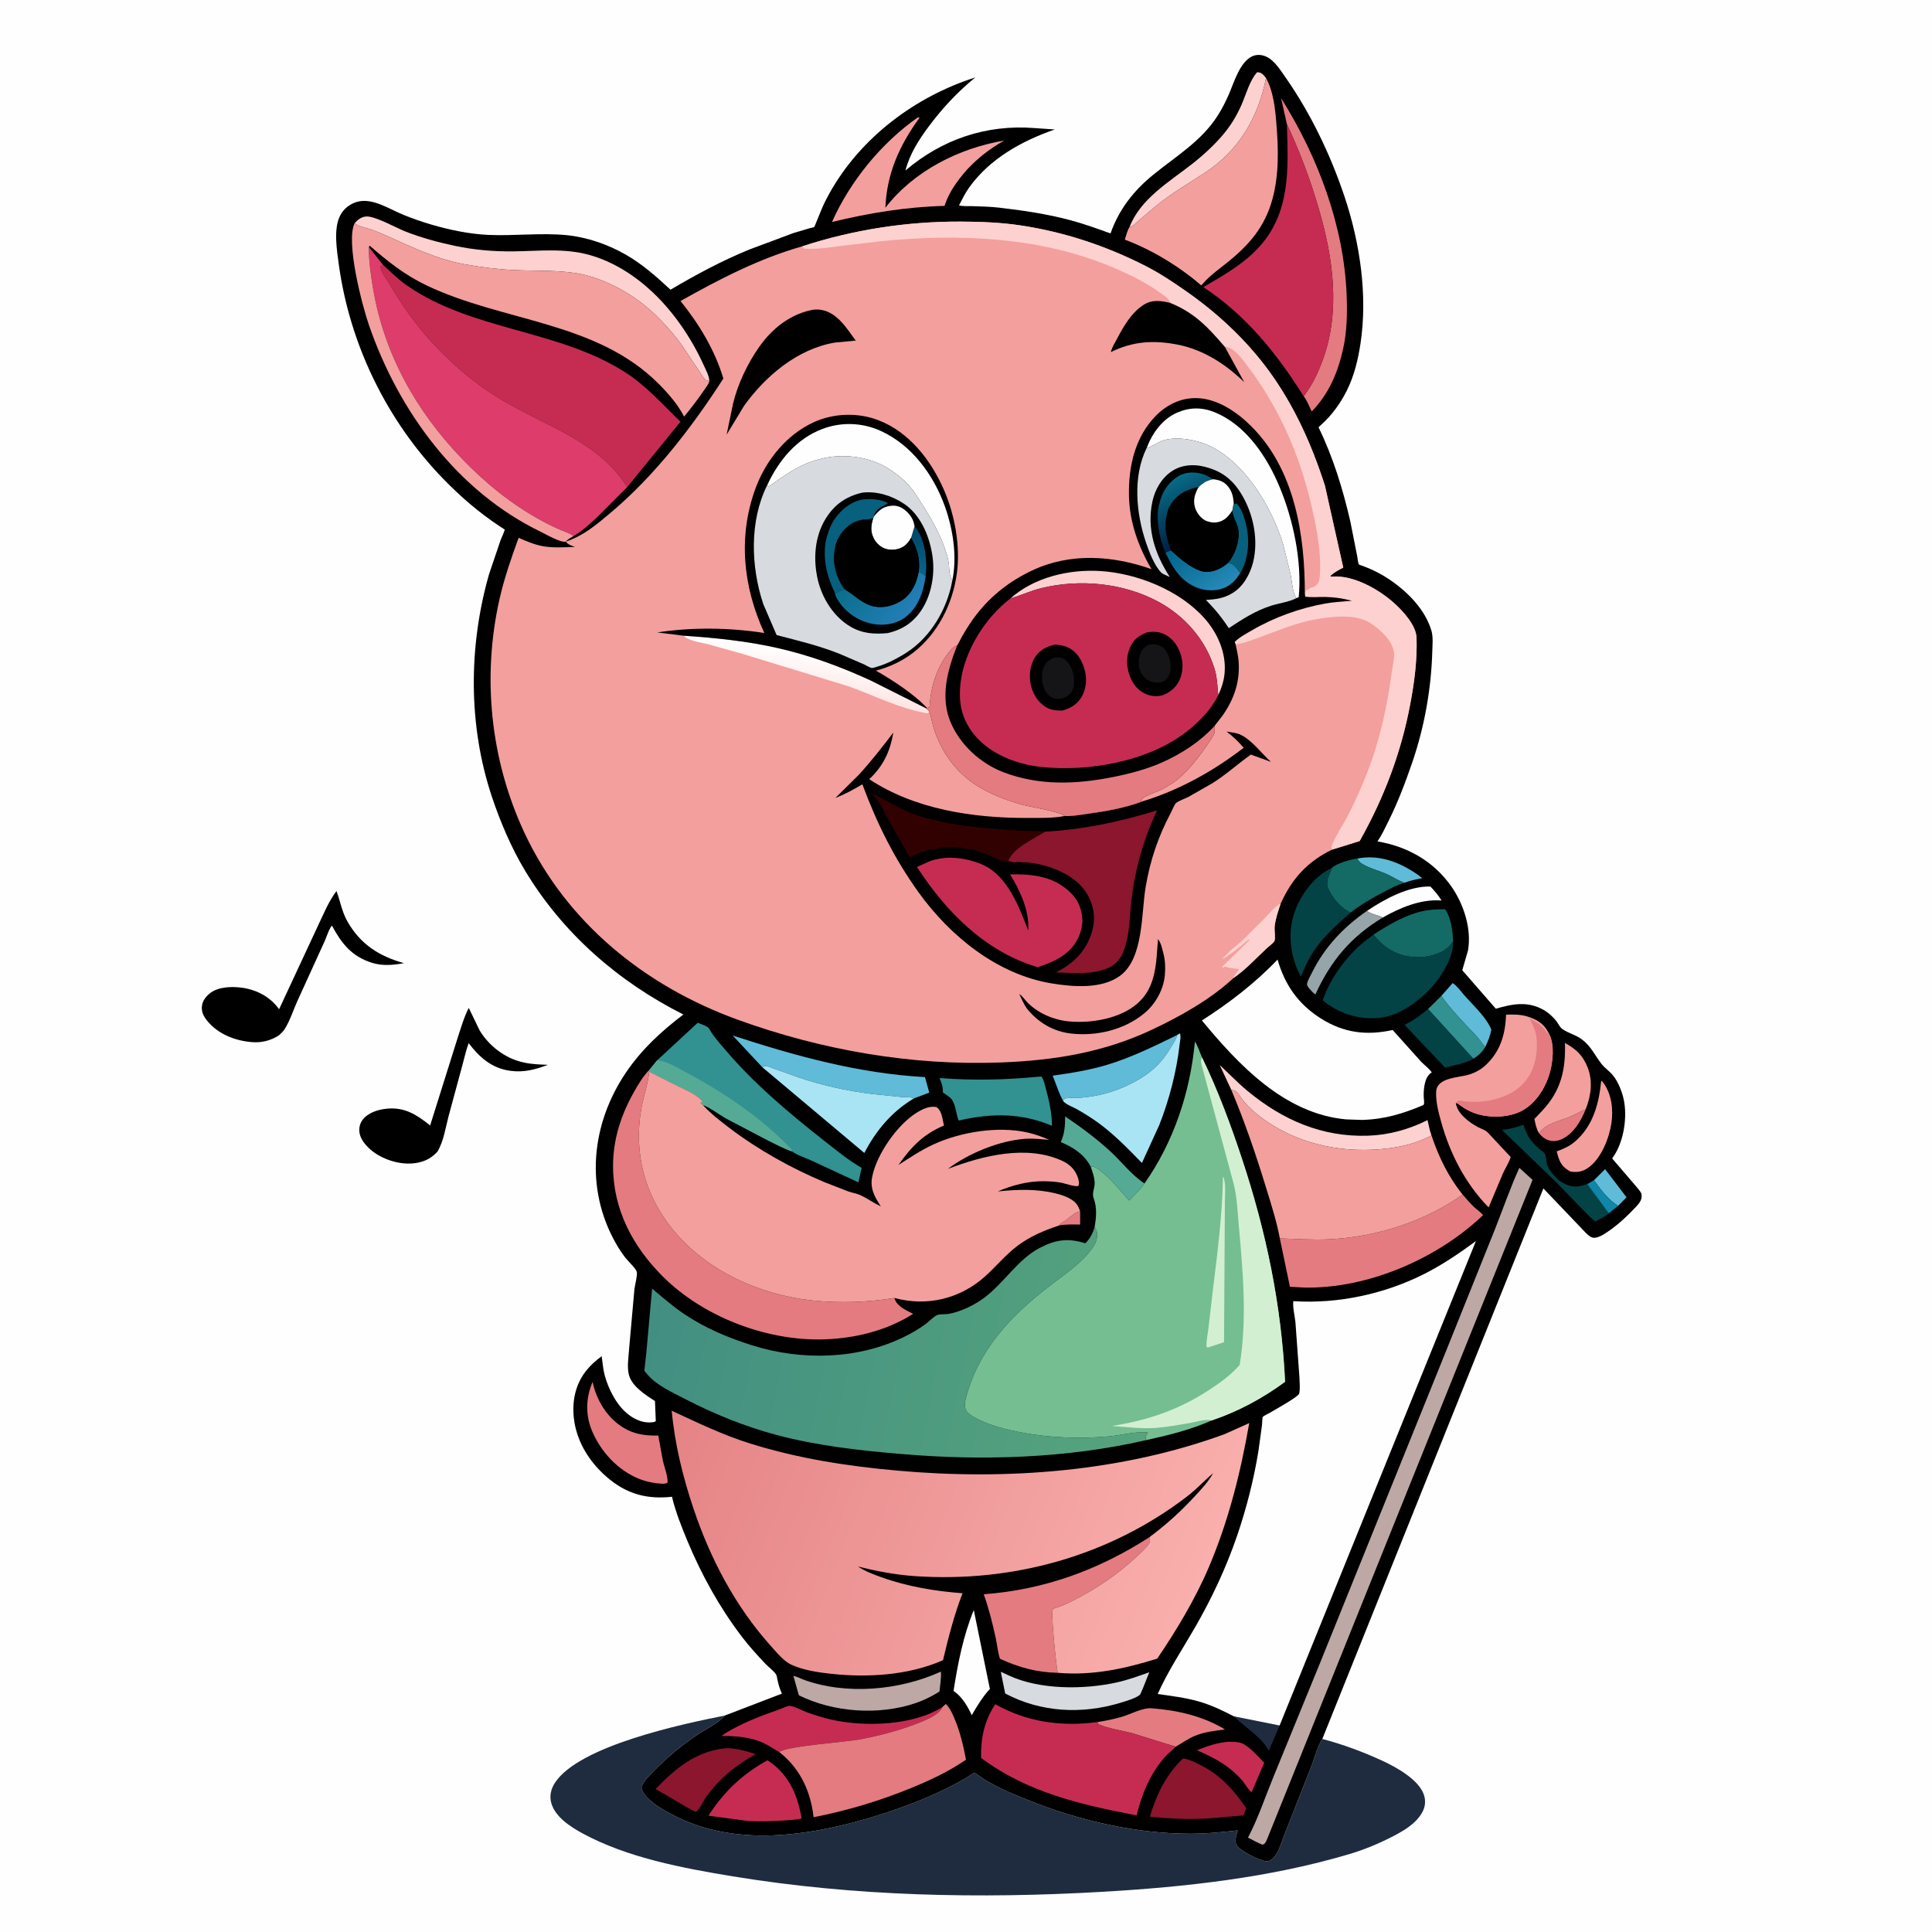 <svg version="1.1" xmlns="http://www.w3.org/2000/svg" style="display: block;" viewBox="0 0 2048 2048" width="1024" height="1024">
<defs>
	<linearGradient id="Gradient1" gradientUnits="userSpaceOnUse" x1="695.117" y1="1354.15" x2="1225.31" y2="1458.44">
		<stop class="stop0" offset="0" stop-opacity="1" stop-color="rgb(66,143,130)"/>
		<stop class="stop1" offset="1" stop-opacity="1" stop-color="rgb(86,164,125)"/>
	</linearGradient>
	<linearGradient id="Gradient2" gradientUnits="userSpaceOnUse" x1="715.603" y1="1493.93" x2="1260.45" y2="1708.31">
		<stop class="stop0" offset="0" stop-opacity="1" stop-color="rgb(229,131,133)"/>
		<stop class="stop1" offset="1" stop-opacity="1" stop-color="rgb(249,175,173)"/>
	</linearGradient>
	<linearGradient id="Gradient3" gradientUnits="userSpaceOnUse" x1="854.025" y1="732.935" x2="860.587" y2="693.378">
		<stop class="stop0" offset="0" stop-opacity="1" stop-color="rgb(253,229,227)"/>
		<stop class="stop1" offset="1" stop-opacity="1" stop-color="rgb(255,255,255)"/>
	</linearGradient>
	<linearGradient id="Gradient4" gradientUnits="userSpaceOnUse" x1="974.329" y1="565.037" x2="973.687" y2="604.947">
		<stop class="stop0" offset="0" stop-opacity="1" stop-color="rgb(0,72,106)"/>
		<stop class="stop1" offset="1" stop-opacity="1" stop-color="rgb(7,98,137)"/>
	</linearGradient>
	<linearGradient id="Gradient5" gradientUnits="userSpaceOnUse" x1="907.606" y1="603.603" x2="963.621" y2="647.329">
		<stop class="stop0" offset="0" stop-opacity="1" stop-color="rgb(11,110,140)"/>
		<stop class="stop1" offset="1" stop-opacity="1" stop-color="rgb(34,126,182)"/>
	</linearGradient>
	<linearGradient id="Gradient6" gradientUnits="userSpaceOnUse" x1="1270.23" y1="568.222" x2="1240.25" y2="508.916">
		<stop class="stop0" offset="0" stop-opacity="1" stop-color="rgb(0,32,66)"/>
		<stop class="stop1" offset="1" stop-opacity="1" stop-color="rgb(7,108,134)"/>
	</linearGradient>
	<linearGradient id="Gradient7" gradientUnits="userSpaceOnUse" x1="1258.03" y1="572.848" x2="1291.99" y2="624.572">
		<stop class="stop0" offset="0" stop-opacity="1" stop-color="rgb(2,100,140)"/>
		<stop class="stop1" offset="1" stop-opacity="1" stop-color="rgb(36,137,183)"/>
	</linearGradient>
</defs>
<path transform="translate(0,0)" fill="rgb(254,254,254)" d="M -0 -0 L 2048 0 L 2048 2048 L -0 2048 L -0 -0 z"/>
<path transform="translate(0,0)" fill="rgb(0,0,0)" d="M 496.884 1068.37 L 508.477 1092.37 C 518.155 1108.38 534.877 1121.45 553.168 1125.79 L 555 1126.21 C 563.479 1128.24 572.053 1128.37 580.727 1128.76 C 567.331 1133.85 555.418 1137.05 541 1135.11 C 521.391 1132.47 508.413 1121.04 496.789 1105.76 C 493.804 1113.99 491.965 1122.75 489.607 1131.18 L 475.483 1183.33 C 472.252 1195.67 470.284 1209.8 463.707 1220.82 C 457.902 1227.02 452.035 1230.46 443.711 1232.32 C 428.735 1235.66 411.136 1231.18 398.444 1222.91 C 391.147 1218.15 382.552 1209.79 381.136 1200.93 C 380.357 1196.05 381.301 1191.19 384.266 1187.19 C 390.039 1179.41 400.718 1176.21 410 1175.26 C 428.873 1173.33 441.897 1181.74 455.967 1193.04 L 484.396 1102.49 C 488.199 1090.95 491.408 1079.24 496.884 1068.37 z"/>
<path transform="translate(0,0)" fill="rgb(0,0,0)" d="M 356.688 944.509 C 360.818 955.532 362.328 966.259 368.283 976.768 C 381.939 1000.87 402.031 1013.75 428.251 1020.98 C 416.895 1023.08 405.445 1024.13 394.227 1020.59 C 372.959 1013.89 362.177 1000.34 351.91 981.264 C 349.586 982.772 345.639 994.35 344.289 997.376 L 314.998 1061.68 C 310.755 1071.09 307.16 1082.6 301.559 1091.19 C 299.954 1093.65 297.607 1095.74 295.449 1097.7 C 286.755 1103.09 277.389 1105.53 267.125 1104.7 C 249.261 1103.25 231.528 1096.46 219.861 1082.36 C 215.944 1077.62 213.313 1072.64 214.067 1066.33 C 214.738 1060.71 218.458 1056.11 222.792 1052.74 C 231.542 1045.94 245.64 1045.59 256.154 1046.97 C 271.29 1048.96 285.522 1056.16 294.795 1068.4 L 295.864 1069.82 L 336.98 981.491 C 342.928 969.082 348.382 955.516 356.688 944.509 z"/>
<path transform="translate(0,0)" fill="rgb(31,44,63)" d="M 1401.71 1843.38 C 1423.06 1848.88 1446.05 1857.51 1466 1866.78 C 1480.49 1873.5 1504.17 1886.67 1509.43 1902.63 C 1511.4 1908.62 1510.94 1914.88 1508.01 1920.44 C 1501.26 1933.24 1487.7 1940.89 1475.29 1947.24 C 1460.9 1954.61 1445.68 1960.87 1430.18 1965.48 C 1346.03 1990.48 1256.39 2000.3 1169 2005.37 C 1038.52 2012.94 906.185 2010.25 777 1989.04 C 723.752 1980.3 664.677 1969.23 617 1943.17 C 604.244 1936.2 588.163 1925.73 584.256 1910.83 C 582.329 1903.49 584.161 1896.14 588.202 1889.91 C 613.789 1850.44 724.537 1827.2 768.25 1818.57 L 767 1819.97 C 760.286 1827.17 748.284 1832.86 739.928 1838.4 C 723.292 1849.42 707.746 1862.34 693.797 1876.61 C 688.765 1881.75 682.801 1887.29 679.987 1894 C 680.192 1899.58 684.549 1904.18 688.5 1907.83 C 695.373 1914.16 703.799 1918.83 711.983 1923.23 C 746.977 1942.06 787.619 1947.83 827.047 1945.14 C 864.817 1942.56 901.089 1933.93 936.991 1922.29 C 966.997 1912.55 997.145 1900.52 1024.39 1884.5 C 1026.11 1883.49 1031.09 1879.65 1032.77 1879.4 C 1033.58 1879.28 1037.13 1881.99 1037.99 1882.6 C 1053.21 1893.39 1071.92 1900.95 1089.13 1907.91 C 1143.4 1929.88 1204.19 1943.94 1262.94 1943.84 C 1279.25 1943.81 1295.84 1942.12 1312.04 1940.28 C 1310.97 1944.41 1308.43 1951.17 1310.47 1955.18 C 1313.89 1961.93 1334.19 1971.83 1341.5 1972.94 C 1344.37 1973.38 1347.43 1971.87 1349.5 1969.95 C 1355.47 1964.42 1359.05 1950.8 1362.24 1943 L 1390.69 1870.78 C 1393.84 1862.49 1396.85 1850.57 1401.71 1843.38 z"/>
<path transform="translate(0,0)" fill="rgb(0,0,0)" d="M 768.25 1818.57 L 828.899 1795.29 L 828.404 1794.27 C 826.465 1790.08 825.375 1785.93 824.29 1781.46 C 823.915 1779.92 823.578 1776.58 822.82 1775.27 C 820.711 1771.64 814.31 1766.8 811.241 1763.56 C 802.619 1754.47 793.887 1744.84 786.298 1734.86 C 762.805 1703.98 743.85 1669.76 728.92 1634 C 722.552 1618.75 716.16 1602.75 712.331 1586.63 C 687.242 1589.37 666.404 1584.41 646.569 1568.5 C 626.261 1552.22 611.082 1529.21 608.275 1502.92 C 606.367 1485.06 609.987 1467.42 621.278 1453.15 C 626.094 1447.06 631.576 1442.23 637.787 1437.63 C 638.794 1444.2 639.243 1451.29 640.954 1457.69 C 644.98 1472.75 654.031 1490.43 666.687 1499.86 C 674.087 1505.38 682.829 1508.93 692.161 1507.6 C 693.878 1507.36 693.422 1507.39 695.173 1506.5 L 694.29 1485.14 C 684.151 1478.68 669.432 1469.32 666.531 1456.85 C 664.622 1448.65 666.28 1439.13 666.789 1430.83 L 672.519 1366.5 C 673.041 1362.28 675.82 1351.97 675.027 1348.26 C 674.299 1344.86 665.444 1336.54 662.794 1333.1 C 659.132 1328.35 655.841 1323.27 652.879 1318.06 C 619.685 1259.62 626.686 1191.14 663.824 1136.52 C 680.398 1112.15 701.119 1093.1 724.427 1075.41 C 655.33 1040.7 596.306 989.133 556.322 922.5 C 541.948 898.546 530.235 870.999 521.407 844.52 C 496.158 768.791 496.586 684.963 518.458 608.517 L 530.833 572.025 C 531.341 570.66 535.181 562.394 534.996 561.358 C 534.933 561.005 534.394 560.968 534.093 560.773 L 529.707 557.901 C 507.445 543.189 487.915 526.26 469.387 507.104 C 409.926 445.63 370.668 364.826 359.126 280.177 C 357.056 264.998 353.294 242.247 360.707 228.233 C 364.446 221.166 370.896 216.156 378.5 213.978 C 394.728 209.331 412.875 221.719 427.317 227.596 C 437.118 231.584 447.036 235.061 457.188 238.043 C 476.191 243.626 497.53 248.085 517.341 249.003 C 544.855 250.278 573.44 246.584 600.725 249.279 C 622.268 251.407 644.38 259.082 663.14 269.825 C 680.979 280.04 695.788 293.213 710.77 307.095 C 738.096 291.006 765.23 276.377 794.63 264.379 L 841.005 247.075 L 858.278 241.933 C 859.056 241.718 862.755 240.977 863.188 240.593 C 863.463 240.35 864.536 237.411 864.766 236.868 L 871.009 221.622 C 873.423 215.818 876.259 210.28 879.32 204.794 C 912.177 145.902 970.088 102.442 1033.79 82.099 C 1014.77 97.782 999.213 114.332 984.46 134.122 C 973.84 148.368 964.308 163.358 959.825 180.722 C 998.606 147.706 1045.59 131.715 1096.69 135.773 L 1118.16 137.243 C 1083.12 149.368 1049.14 168.231 1027.2 198.963 C 1023.07 204.749 1019.87 211.418 1016.58 217.711 C 1020.82 218.875 1026.22 218.394 1030.63 218.526 C 1040.34 218.817 1050.01 219.058 1059.66 220.178 C 1084.93 223.11 1110.36 226.894 1134.96 233.5 C 1149.3 237.352 1163.25 242.436 1177.22 247.437 C 1186.07 222.064 1201.74 202.127 1222.49 185.242 C 1246.57 165.649 1273.2 149.875 1290.51 123.034 C 1295.5 115.304 1299.57 107.164 1303.19 98.72 C 1308.32 86.764 1314.39 65.833 1327.26 59.761 C 1332.11 57.474 1337.42 57.863 1342.26 60.032 C 1350.95 63.925 1357.64 74.795 1362.92 82.359 C 1389.6 120.566 1410.62 164.593 1425.36 208.746 C 1441.6 257.382 1449.91 313.06 1442.21 364 C 1439.59 381.358 1435.47 398.51 1427.56 414.287 C 1420.86 427.64 1411.66 440.372 1400.49 450.294 L 1397.68 452.902 C 1413.12 484.522 1423.54 518.624 1431.42 552.846 L 1438.73 589.791 C 1439.12 591.697 1439.56 597.026 1440.53 598.425 C 1440.65 598.6 1444.28 599.79 1444.6 599.909 C 1455.12 603.797 1464.42 608.565 1473.69 614.879 C 1492.41 627.641 1510.55 646.029 1517.29 668.25 C 1519.37 675.112 1518.47 683.335 1518.28 690.475 C 1517.21 730.015 1509.93 770.714 1497.09 808.101 C 1489.79 829.368 1481.9 850.235 1471.88 870.387 C 1468.27 877.655 1464.77 885.228 1460.19 891.944 C 1491.75 897.216 1519.46 912.803 1538.17 939.223 C 1551.46 957.987 1560.19 984.428 1556.15 1007.52 L 1550.07 1028.49 L 1585.64 1069.3 C 1603.18 1064.17 1619.16 1061 1636.04 1070.42 C 1641.36 1073.38 1646.52 1078.05 1650.17 1082.96 C 1652.07 1085.53 1653.42 1088.82 1656.08 1090.74 C 1662.38 1095.31 1670.3 1096.86 1676.86 1101.81 C 1686.78 1109.28 1690.45 1118.56 1697.75 1127.9 C 1700.78 1131.77 1705.03 1134.7 1708.37 1138.31 C 1714.09 1144.49 1717.99 1153.55 1720.27 1161.62 C 1725.49 1180.07 1722.25 1205.26 1712.83 1222 L 1709 1228.07 L 1733.78 1256.95 C 1735.34 1258.94 1739.31 1263.13 1739.95 1265.5 C 1740.19 1266.4 1740.3 1268.51 1740.15 1269.5 C 1739.44 1274.16 1735.38 1278.04 1732.25 1281.32 C 1722.57 1291.47 1711.53 1301.51 1699.5 1308.75 C 1696.61 1310.48 1691.51 1312.88 1688 1311.86 C 1683.59 1310.57 1678.12 1303.73 1674.88 1300.46 L 1636.06 1259.79 L 1401.71 1843.38 C 1396.85 1850.57 1393.84 1862.49 1390.69 1870.78 L 1362.24 1943 C 1359.05 1950.8 1355.47 1964.42 1349.5 1969.95 C 1347.43 1971.87 1344.37 1973.38 1341.5 1972.94 C 1334.19 1971.83 1313.89 1961.93 1310.47 1955.18 C 1308.43 1951.17 1310.97 1944.41 1312.04 1940.28 C 1295.84 1942.12 1279.25 1943.81 1262.94 1943.84 C 1204.19 1943.94 1143.4 1929.88 1089.13 1907.91 C 1071.92 1900.95 1053.21 1893.39 1037.99 1882.6 C 1037.13 1881.99 1033.58 1879.28 1032.77 1879.4 C 1031.09 1879.65 1026.11 1883.49 1024.39 1884.5 C 997.145 1900.52 966.997 1912.55 936.991 1922.29 C 901.089 1933.93 864.817 1942.56 827.047 1945.14 C 787.619 1947.83 746.977 1942.06 711.983 1923.23 C 703.799 1918.83 695.373 1914.16 688.5 1907.83 C 684.549 1904.18 680.192 1899.58 679.987 1894 C 682.801 1887.29 688.765 1881.75 693.797 1876.61 C 707.746 1862.34 723.292 1849.42 739.928 1838.4 C 748.284 1832.86 760.286 1827.17 767 1819.97 L 768.25 1818.57 z"/>
<path transform="translate(0,0)" fill="rgb(228,123,128)" d="M 1144.96 1284.01 L 1145 1298.06 C 1137.61 1298.05 1129.92 1297.63 1122.65 1299.05 C 1123.96 1297.31 1124.71 1296.58 1126.66 1295.54 C 1133.13 1292.1 1137.57 1285.54 1144.96 1284.01 z"/>
<path transform="translate(0,0)" fill="rgb(95,187,215)" d="M 1689.64 1251.13 L 1701.46 1239.32 L 1724.2 1269.19 L 1715.29 1278.2 C 1705.17 1272.45 1696.21 1260.51 1689.64 1251.13 z"/>
<path transform="translate(0,0)" fill="rgb(31,44,63)" d="M 1308.06 1819.45 L 1356.42 1829.13 L 1344.98 1855.86 C 1336.78 1840.69 1319.89 1831.37 1308.06 1819.45 z"/>
<path transform="translate(0,0)" fill="rgb(228,123,128)" d="M 1631.42 1201.27 L 1632.33 1200.17 C 1639.98 1190.21 1655.42 1187.78 1666.5 1182.84 C 1671.43 1180.65 1675.59 1177.81 1680.79 1176.04 C 1676.15 1188 1667.96 1201.75 1655.92 1207.4 C 1651 1209.72 1646.02 1210.38 1640.83 1208.47 C 1637 1207.06 1633.99 1204.34 1631.42 1201.27 z"/>
<path transform="translate(0,0)" fill="rgb(95,187,215)" d="M 1438.8 910.073 C 1461.9 905.62 1483.04 913.689 1501.93 926.535 L 1507.75 930.85 C 1501.32 932.121 1495.15 933.35 1489.01 935.693 L 1488.22 935.485 C 1482.31 933.592 1476.29 929.471 1470.54 926.854 C 1461.79 922.867 1450.8 920.304 1442.81 915.046 C 1440.99 913.845 1439.86 911.927 1438.8 910.073 z"/>
<path transform="translate(0,0)" fill="rgb(254,254,254)" d="M 1449.02 965.627 C 1467.5 953.164 1493.25 939.101 1516.3 939.775 C 1520.89 944.484 1524.62 949.036 1528.16 954.576 L 1526.98 954.489 C 1505.57 953.173 1484.1 962.193 1465.87 972.602 C 1460.45 969.989 1453.81 969.141 1449.02 965.627 z"/>
<path transform="translate(0,0)" fill="rgb(95,187,215)" d="M 1527.89 1055.7 L 1539.89 1042.09 C 1544.61 1045.15 1548.72 1051.04 1552.47 1055.3 C 1561.86 1065.93 1575.61 1078.46 1580.94 1091.5 C 1579.55 1098.36 1577.42 1103.74 1574.35 1110.02 L 1570.37 1105.02 C 1566.19 1098.75 1560.29 1093.31 1555.15 1087.81 C 1545.7 1077.68 1535.72 1067.13 1527.89 1055.7 z"/>
<path transform="translate(0,0)" fill="rgb(50,145,145)" d="M 1513.77 1069.63 L 1527.89 1055.7 C 1535.72 1067.13 1545.7 1077.68 1555.15 1087.81 C 1560.29 1093.31 1566.19 1098.75 1570.37 1105.02 L 1574.35 1110.02 C 1571.24 1115.18 1566.93 1119.21 1561.79 1122.32 L 1513.77 1069.63 z"/>
<path transform="translate(0,0)" fill="rgb(149,165,169)" d="M 1465.87 972.602 C 1432.12 992.815 1410.62 1018.58 1394.39 1054.09 C 1393.56 1053.58 1393.34 1053.48 1392.52 1052.74 C 1390.62 1051.03 1385.06 1045.51 1385.47 1043.08 C 1386.09 1039.4 1389.27 1034.08 1390.95 1030.68 C 1404.13 1003.93 1424.54 982.425 1449.02 965.627 C 1453.81 969.141 1460.45 969.989 1465.87 972.602 z"/>
<path transform="translate(0,0)" fill="rgb(198,44,82)" d="M 1302.22 1846.38 L 1303.14 1846.37 C 1307.28 1846.35 1312.54 1846.36 1316.38 1847.96 C 1324.78 1851.46 1333.61 1862.12 1340.14 1868.55 L 1326.79 1899.76 C 1324.31 1898.75 1319.77 1891.14 1317.91 1888.67 C 1304.54 1872.67 1287.75 1863.38 1268.81 1855.38 C 1280.4 1850.82 1289.67 1847.31 1302.22 1846.38 z"/>
<path transform="translate(0,0)" fill="rgb(3,67,69)" d="M 1561.79 1122.32 C 1552.96 1127.38 1541.6 1129.1 1531.83 1131.65 L 1488.92 1086.44 C 1497.34 1082.21 1505.51 1076.65 1512.7 1070.55 L 1513.77 1069.63 L 1561.79 1122.32 z"/>
<path transform="translate(0,0)" fill="rgb(3,67,69)" d="M 1650.51 1254.05 L 1592.26 1197.87 C 1600.12 1196.91 1607.46 1194.99 1614.88 1192.28 C 1618.7 1204.08 1622.64 1209.91 1631.91 1218.07 C 1633.31 1219.3 1636.45 1221.29 1637.42 1222.72 C 1639.18 1225.32 1639.05 1231.75 1640.14 1235 C 1642.2 1241.14 1647.82 1246.58 1652.21 1251.15 C 1660.52 1256.28 1666.26 1259.44 1676.31 1257 L 1682.62 1255.16 C 1685 1254.07 1687.37 1252.45 1689.64 1251.13 C 1696.21 1260.51 1705.17 1272.45 1715.29 1278.2 L 1705.37 1286 C 1702.06 1289.45 1695.51 1292.63 1691.19 1294.73 C 1687.04 1292.19 1683.17 1287.65 1679.65 1284.22 L 1650.51 1254.05 z"/>
<path transform="translate(0,0)" fill="rgb(16,134,169)" d="M 1689.64 1251.13 C 1696.21 1260.51 1705.17 1272.45 1715.29 1278.2 L 1705.37 1286 L 1682.62 1255.16 C 1685 1254.07 1687.37 1252.45 1689.64 1251.13 z"/>
<path transform="translate(0,0)" fill="rgb(243,159,157)" d="M 1697.37 1145.5 C 1698.28 1145.97 1699.25 1147.31 1699.79 1148.06 C 1708.52 1160.22 1710.3 1176.45 1708.13 1190.85 C 1705.74 1206.66 1697.34 1228.02 1683.89 1237.63 C 1677.78 1242.01 1672.12 1243.09 1664.77 1241.85 L 1663.46 1241.15 C 1654.43 1236.05 1652.61 1229.9 1650.19 1220.51 C 1656.75 1218.12 1663.38 1215.26 1668.78 1210.74 C 1688.64 1194.14 1694.95 1170.2 1697.37 1145.5 z"/>
<path transform="translate(0,0)" fill="rgb(254,254,254)" d="M 1032.25 1706.7 L 1048.97 1788.68 L 1049.39 1790.27 C 1041.63 1798.7 1035.79 1808.32 1030.08 1818.19 C 1026.05 1809.21 1019.88 1798.84 1011.74 1793.14 L 1010.78 1792.49 C 1015.38 1763.27 1021.01 1734.22 1032.25 1706.7 z"/>
<path transform="translate(0,0)" fill="rgb(85,170,149)" d="M 1156.31 1236.91 L 1155.57 1235.55 C 1148.67 1223.12 1137.3 1216.09 1124.53 1210.66 L 1125.05 1209.41 C 1128.63 1200.63 1129.11 1192.83 1129.07 1183.42 C 1146.11 1194.95 1162.78 1207.26 1177.86 1221.29 C 1189.18 1231.82 1200.27 1246.28 1213.24 1254.49 C 1208.77 1261.14 1202.56 1266.85 1197.01 1272.62 C 1186.43 1261.19 1177.64 1249.05 1164.79 1239.79 C 1161.79 1237.63 1160.08 1236.33 1156.31 1236.91 z"/>
<path transform="translate(0,0)" fill="rgb(20,106,101)" d="M 1411.75 920.205 C 1416.32 915.168 1431.91 911.02 1438.8 910.073 C 1439.86 911.927 1440.99 913.845 1442.81 915.046 C 1450.8 920.304 1461.79 922.867 1470.54 926.854 C 1476.29 929.471 1482.31 933.592 1488.22 935.485 L 1489.01 935.693 C 1481.05 937.883 1473.42 942.101 1466.14 945.91 C 1454.07 952.232 1442.42 958.99 1431.68 967.43 C 1421.48 962.729 1412.72 952.502 1408.07 942.357 C 1404.57 934.709 1409.16 927.397 1411.75 920.205 z"/>
<path transform="translate(0,0)" fill="rgb(243,159,157)" d="M 1631.42 1201.27 C 1628.53 1196.56 1627.69 1191.5 1626.53 1186.18 L 1635.16 1177.03 C 1654.85 1155.97 1659.79 1133.63 1658.92 1105.58 C 1670.75 1112.17 1677.67 1118.45 1682.83 1131.19 C 1688.73 1145.79 1686.64 1161.9 1680.79 1176.04 C 1675.59 1177.81 1671.43 1180.65 1666.5 1182.84 C 1655.42 1187.78 1639.98 1190.21 1632.33 1200.17 L 1631.42 1201.27 z"/>
<path transform="translate(0,0)" fill="rgb(228,123,128)" d="M 1163.4 1825.44 C 1171.95 1824.11 1180.33 1822.44 1188.66 1820.06 C 1198.04 1817.39 1211.04 1810.13 1220.5 1810.83 C 1247.39 1812.8 1275.36 1819.06 1298.54 1833.32 C 1287.93 1834.67 1276.75 1835.86 1266.79 1840 C 1259.47 1843.05 1253.1 1847.64 1246.28 1851.61 L 1200.2 1837.28 C 1188.6 1834.28 1175.17 1832.5 1164.26 1827.7 L 1163.4 1825.44 z"/>
<path transform="translate(0,0)" fill="rgb(20,106,101)" d="M 1455.97 990.675 C 1472.93 979.738 1490.61 969.171 1510.71 965.287 C 1517.66 963.945 1524.74 963.922 1531.79 963.816 C 1538.18 972.301 1540.05 987.505 1540.3 997.93 C 1537.2 1002.48 1533.39 1006.44 1528.37 1008.85 L 1527.3 1009.35 C 1516.53 1014.55 1504.78 1015.59 1493 1013.85 C 1478 1011.64 1464.82 1002.67 1455.97 990.675 z"/>
<path transform="translate(0,0)" fill="rgb(253,209,207)" d="M 1197.35 240.672 C 1208.88 210.721 1239.3 192.911 1263.4 174.025 C 1275.59 164.468 1287.65 153.443 1297.55 141.488 C 1305.25 132.184 1311.37 121.827 1316.19 110.767 C 1320.9 99.944 1324.65 85.522 1332.5 76.657 C 1333.62 76.605 1333.76 76.531 1335 76.848 C 1338.09 77.639 1340.26 80.335 1342.03 82.781 C 1333.75 124.172 1313.73 158.919 1277.94 182.639 C 1260.15 194.423 1241.53 204.914 1225.1 218.62 L 1206.03 234.71 C 1203.49 236.922 1200.71 240.323 1197.35 240.672 z"/>
<path transform="translate(0,0)" fill="rgb(139,22,46)" d="M 767.451 1853.35 C 778.209 1852.38 790.767 1856.03 800.959 1859.43 C 786.57 1867.85 773.521 1876.63 761.928 1888.82 C 757.181 1893.81 752.715 1899.11 748.664 1904.68 C 745.597 1908.9 741.725 1918.27 737.5 1920.73 L 732.159 1918.12 L 694.973 1896.43 C 716.116 1874.59 736.493 1857.29 767.451 1853.35 z"/>
<path transform="translate(0,0)" fill="rgb(3,67,69)" d="M 1431.68 967.43 C 1417.32 979.928 1403.1 992.489 1392.45 1008.45 C 1386.98 1016.65 1382.72 1026.28 1378.81 1035.3 L 1374.66 1026.24 C 1366.67 1006.4 1365.43 984.009 1373.43 963.883 C 1380.28 946.612 1394.23 927.868 1411.75 920.205 C 1409.16 927.397 1404.57 934.709 1408.07 942.357 C 1412.72 952.502 1421.48 962.729 1431.68 967.43 z"/>
<path transform="translate(0,0)" fill="rgb(95,187,215)" d="M 1126.92 1166.91 C 1122.44 1159.16 1119.4 1148.65 1115.84 1140.24 C 1135.42 1137.49 1154.84 1134.44 1173.81 1128.68 C 1199.56 1120.87 1223.69 1108.92 1247.81 1097.21 C 1246.48 1102.43 1243.73 1105.97 1241.06 1110.5 C 1232.81 1124.52 1222.69 1134.98 1208.6 1143.4 C 1189.07 1155.09 1169.06 1161.53 1146.44 1163.58 C 1143.22 1163.87 1130.37 1163.47 1128.53 1164.67 C 1127.76 1165.17 1127.46 1166.16 1126.92 1166.91 z"/>
<path transform="translate(0,0)" fill="rgb(189,168,166)" d="M 997.376 1771.98 C 998.029 1778.38 996.408 1786.61 995.902 1793.08 C 987.748 1798.19 979.446 1802.37 970.31 1805.45 C 931.329 1818.58 883.461 1815.22 846.81 1797.07 L 841.059 1776.61 C 844.131 1776.88 848.032 1779.12 851 1780.23 C 896.535 1797.18 953.792 1791.94 997.376 1771.98 z"/>
<path transform="translate(0,0)" fill="rgb(253,209,207)" d="M 1305.22 1155.31 L 1292.94 1128.95 C 1302.84 1138.18 1312.21 1148.01 1322.66 1156.64 C 1359.9 1187.4 1401.7 1205.57 1450.44 1203.87 C 1472.36 1203.11 1493.74 1197.19 1513.25 1187.32 C 1514.51 1192.7 1515.49 1198.38 1517.42 1203.56 C 1500.66 1212.78 1482.44 1216.53 1463.5 1218.16 C 1418.12 1222.05 1372.87 1211.64 1336.16 1184.04 C 1330.06 1179.45 1324.24 1174.04 1319.14 1168.36 C 1316.29 1165.19 1312.76 1158.66 1309.55 1156.5 C 1308.69 1155.93 1306.3 1155.61 1305.22 1155.31 z"/>
<path transform="translate(0,0)" fill="rgb(215,218,223)" d="M 1060.89 1772.17 L 1069.12 1775.96 C 1101.83 1791.39 1148.94 1791.17 1183.69 1783.48 C 1195.52 1780.86 1206.9 1776.71 1218.3 1772.66 L 1211.69 1789.27 L 1208.77 1795.98 C 1205.86 1799.77 1192.23 1803.66 1187.59 1805.07 C 1146.8 1817.42 1103.28 1815.25 1065.54 1795.16 L 1060.89 1772.17 z"/>
<path transform="translate(0,0)" fill="rgb(228,123,128)" d="M 628.161 1464.89 C 631.125 1479.5 638.883 1494.54 649.746 1504.84 C 663.992 1518.36 678.457 1522.18 697.79 1521.78 L 702.769 1548.88 C 704.144 1555.02 708.524 1566.08 707.5 1572.02 L 703.5 1572.87 C 694.891 1572.57 686.04 1571 678 1567.86 C 655.123 1558.93 636.48 1538.61 627.29 1516.12 C 620.417 1499.3 621.122 1481.44 628.161 1464.89 z"/>
<path transform="translate(0,0)" fill="rgb(198,44,82)" d="M 813.479 1866.03 C 815.408 1867.1 814.662 1866.61 816.518 1867.94 C 836.87 1882.51 845.602 1903.54 849.759 1927.61 C 843.293 1929.25 836.156 1929.43 829.514 1929.85 C 816.993 1930.64 804.781 1930.98 792.247 1930.22 L 750.942 1924.72 C 767.212 1899.47 787.023 1880.53 813.479 1866.03 z"/>
<path transform="translate(0,0)" fill="rgb(139,22,46)" d="M 1253.47 1864.5 C 1254.85 1864.19 1254.65 1864.09 1256.06 1864.37 C 1261.59 1865.45 1267.49 1868.47 1272.5 1870.97 C 1293.88 1881.65 1307.78 1897.51 1321.15 1916.81 L 1318.11 1924.42 L 1286.9 1927.16 C 1264.36 1929.09 1241.36 1928.07 1218.88 1925.75 C 1226.13 1901.92 1235.59 1882.14 1253.47 1864.5 z"/>
<path transform="translate(0,0)" fill="rgb(50,145,145)" d="M 1100.06 1141.42 L 1104 1141.22 C 1106.6 1144.75 1107.45 1149.65 1108.6 1153.82 C 1112.18 1166.91 1115.08 1179.75 1115.13 1193.37 C 1082.9 1179.9 1052.96 1179.91 1019.22 1187.17 L 1018.43 1187.42 C 1017.66 1187.54 1016.71 1187.99 1016.11 1187.5 C 1015.7 1187.17 1014.82 1183.49 1014.66 1182.87 C 1013.3 1177.58 1012.32 1170.55 1009.29 1165.99 C 1007.19 1162.82 1002.8 1160.37 999.671 1158.25 L 999.426 1156.4 C 999.492 1151.21 997.839 1147.64 996.001 1142.73 C 1031 1145.54 1065.14 1144.73 1100.06 1141.42 z"/>
<path transform="translate(0,0)" fill="rgb(95,187,215)" d="M 808.014 1131.23 L 776.697 1097.7 C 843.636 1119.46 909.826 1137.83 980.502 1141.78 L 985.09 1158.2 L 968.729 1164.37 L 967.977 1164.02 C 964.712 1162.83 959.776 1163.23 956.246 1162.92 L 925.234 1159.79 C 898.464 1156.48 871.938 1150.75 846.37 1142.09 L 820.564 1132.87 C 818.009 1131.94 813.64 1129.86 811 1130.07 C 809.936 1130.16 809.01 1130.84 808.014 1131.23 z"/>
<path transform="translate(0,0)" fill="rgb(228,123,128)" d="M 1364.15 131.536 L 1357.98 103.991 C 1396.99 165.958 1424.68 239.377 1427.51 312.969 C 1428.24 331.917 1427.91 351.493 1423.72 370.052 C 1418.05 395.217 1408.63 417.542 1390.51 436.15 C 1388.06 431.504 1385.28 423.883 1381.95 420.065 C 1391.09 407.989 1397.16 395.381 1402.31 381.166 C 1421.17 329.177 1413.08 273.169 1397.98 221.406 C 1388.86 190.144 1377.93 161.068 1364.15 131.536 z"/>
<path transform="translate(0,0)" fill="rgb(198,44,82)" d="M 826.037 1857.24 C 820.588 1854.28 815.484 1850.62 809.902 1847.93 C 796.038 1841.23 779.893 1840.18 764.769 1840.17 L 769.124 1837.25 C 786.776 1826.3 806.486 1818.94 826 1812.08 C 828.529 1811.19 834.542 1808.29 837.028 1808.31 C 841.233 1808.35 850.872 1813.46 855.19 1815.03 C 863.793 1818.16 872.511 1820.91 881.448 1822.92 C 916.715 1830.86 968.116 1829.24 999.107 1809.43 C 995.739 1817.45 983.585 1822.36 975.872 1825.52 C 955.445 1833.87 933.005 1839.78 911.339 1843.86 C 897.18 1846.52 832.807 1851.03 826.037 1857.24 z"/>
<path transform="translate(0,0)" fill="rgb(169,228,245)" d="M 808.014 1131.23 C 809.01 1130.84 809.936 1130.16 811 1130.07 C 813.64 1129.86 818.009 1131.94 820.564 1132.87 L 846.37 1142.09 C 871.938 1150.75 898.464 1156.48 925.234 1159.79 L 956.246 1162.92 C 959.776 1163.23 964.712 1162.83 967.977 1164.02 L 968.729 1164.37 C 945.399 1178.33 928.655 1198.25 916.227 1222.2 L 808.014 1131.23 z"/>
<path transform="translate(0,0)" fill="rgb(169,228,245)" d="M 1247.81 1097.21 L 1250.76 1095.4 C 1252.13 1098.57 1250.8 1104 1250.41 1107.5 C 1247.22 1135.84 1239.41 1165.85 1228.96 1192.39 L 1210.5 1232.78 C 1195.74 1217.72 1180.92 1202.27 1163.76 1189.9 C 1156.63 1184.77 1149.22 1180.11 1141.58 1175.8 C 1137.97 1173.78 1128.8 1170.32 1126.92 1166.91 C 1127.46 1166.16 1127.76 1165.17 1128.53 1164.67 C 1130.37 1163.47 1143.22 1163.87 1146.44 1163.58 C 1169.06 1161.53 1189.07 1155.09 1208.6 1143.4 C 1222.69 1134.98 1232.81 1124.52 1241.06 1110.5 C 1243.73 1105.97 1246.48 1102.43 1247.81 1097.21 z"/>
<path transform="translate(0,0)" fill="rgb(243,159,157)" d="M 972.833 124.5 L 974.818 124.63 C 953.535 154.149 940.099 183.405 938.521 220.263 C 968.469 181.328 1016.6 157.037 1064.41 149.01 C 1049.34 157.637 1037.18 166.948 1025.2 179.652 C 1015.43 190.876 1006.57 202.542 1001.73 216.805 L 1001.25 218.248 C 960.558 219.295 921.418 225.752 881.958 235.314 C 901.024 192.341 934.229 151.608 972.833 124.5 z"/>
<path transform="translate(0,0)" fill="rgb(253,209,207)" d="M 375.904 236.614 C 379.272 232.908 382.806 229.979 388.016 229.504 C 397.248 228.662 420.189 241.693 430.155 245.574 C 446.883 252.089 464.828 256.971 482.388 260.655 C 502.762 264.929 523.025 266.651 543.821 266.457 C 571.384 266.199 598.495 262.726 625.507 270.447 C 650.745 277.661 673.631 292.466 692.513 310.434 C 714.695 331.543 733.059 358.769 745.725 386.557 C 747.974 391.49 751.745 398.394 751.944 403.856 C 750.93 403.645 748.573 403.075 747.799 402.5 C 745.483 400.779 742.427 395.07 740.644 392.515 C 732.016 380.149 724.056 366.728 714.512 355.102 C 697 333.77 677.809 316.72 653.171 304.136 C 641.429 298.139 628.023 292.825 615.053 290.361 C 592.61 286.096 568.714 287.36 545.934 286.336 C 528.052 285.532 510.072 283.352 492.469 280.121 C 463.178 274.744 438.464 262.757 411.632 250.695 C 405.487 247.933 399.266 245.277 392.881 243.113 C 387.217 241.194 380.692 240.324 375.904 236.614 z"/>
<path transform="translate(0,0)" fill="rgb(3,67,69)" d="M 1540.3 997.93 C 1540.49 1012.63 1533.07 1025.51 1525.02 1037.28 C 1513.44 1054.22 1488.33 1074.53 1467.79 1078.08 L 1466.01 1078.36 L 1463.11 1078.83 C 1441.08 1081.46 1419.18 1074.45 1402.12 1060.47 C 1409.53 1037.93 1426.91 1014.24 1445.02 999.11 L 1455.97 990.675 C 1464.82 1002.67 1478 1011.64 1493 1013.85 C 1504.78 1015.59 1516.53 1014.55 1527.3 1009.35 L 1528.37 1008.85 C 1533.39 1006.44 1537.2 1002.48 1540.3 997.93 z"/>
<path transform="translate(0,0)" fill="rgb(228,123,128)" d="M 1121.21 1773.24 C 1099.25 1772.89 1079.81 1767.52 1060.01 1758.35 C 1057.71 1751.65 1057.11 1743.8 1055.6 1736.83 C 1052.13 1720.87 1048.32 1705.36 1042.8 1689.97 C 1106.98 1685.22 1164.41 1664.26 1218.36 1629.53 C 1219.05 1632.93 1219.77 1633.68 1217.73 1636.77 C 1214.67 1641.39 1209.65 1645.53 1205.66 1649.33 C 1185.05 1668.98 1161.27 1684.73 1135.88 1697.52 C 1131.37 1699.78 1126.78 1701.75 1122.05 1703.51 C 1120.82 1703.96 1117.14 1704.91 1116.29 1705.62 C 1113.39 1708.03 1119.37 1761.26 1120.47 1768.93 L 1121.21 1773.24 z"/>
<path transform="translate(0,0)" fill="rgb(228,123,128)" d="M 1550.45 1266.28 C 1554.46 1270.86 1558.47 1275.68 1562.93 1279.82 C 1565.89 1282.57 1569.59 1284.94 1572.08 1288.09 C 1523.96 1334.21 1449.84 1366.26 1382.71 1364.86 L 1367.38 1364.05 L 1356.67 1312.78 C 1373.98 1313.26 1391.03 1314.53 1408.39 1313.75 C 1458.08 1311.49 1509.74 1295.2 1550.45 1266.28 z"/>
<path transform="translate(0,0)" fill="rgb(50,145,145)" d="M 696.684 1123.88 L 739.622 1084.15 C 742.424 1085.38 750.267 1087.8 751.577 1090.2 C 756.159 1098.6 763.011 1105.97 769.188 1113.25 C 799.179 1148.56 836.251 1179.83 872.635 1208.43 C 885.615 1218.63 899.076 1229.76 913.391 1237.99 L 909.942 1253.34 L 859.722 1230.07 C 853.608 1227.25 844.927 1224.57 839.669 1220.55 C 830.985 1217.66 822.426 1212.97 814.187 1208.95 L 769.514 1185.5 C 761.592 1180.94 753.32 1174.43 744.937 1171.17 L 742.602 1169.47 L 743.5 1168.51 L 744.794 1168 C 740.152 1160.93 727.822 1155.83 720.423 1152.19 L 688.19 1136.09 L 688.263 1134.19 L 696.684 1123.88 z"/>
<path transform="translate(0,0)" fill="rgb(85,170,149)" d="M 696.684 1123.88 C 707.941 1125.29 718.589 1132.11 728.448 1137.38 C 768.61 1158.86 807.879 1185.48 839.362 1218.67 L 839.669 1220.55 C 830.985 1217.66 822.426 1212.97 814.187 1208.95 L 769.514 1185.5 C 761.592 1180.94 753.32 1174.43 744.937 1171.17 L 742.602 1169.47 L 743.5 1168.51 L 744.794 1168 C 740.152 1160.93 727.822 1155.83 720.423 1152.19 L 688.19 1136.09 L 688.263 1134.19 L 696.684 1123.88 z"/>
<path transform="translate(0,0)" fill="rgb(243,159,157)" d="M 1543.25 1169.16 C 1544.52 1180.22 1557.57 1190 1566.74 1194.81 C 1570.64 1196.86 1574.8 1197.78 1577.78 1201.24 L 1601.41 1226.53 C 1599.56 1232.43 1595.65 1238.41 1593.05 1244.13 L 1578.01 1279.91 C 1553.43 1254.9 1537.18 1223.19 1527.8 1189.66 C 1524.92 1179.36 1521.95 1168.25 1522.37 1157.46 C 1522.96 1142 1546.06 1142.58 1557.09 1139.14 C 1563.88 1137.02 1569.77 1133.84 1575 1128.96 C 1590.62 1114.39 1595.66 1096.31 1596.54 1075.57 C 1603.68 1075.32 1611.77 1075.29 1618.64 1077.39 C 1627.61 1080.12 1636.21 1084.6 1640.56 1093.28 C 1647.45 1103.58 1646.63 1119.29 1644.32 1131 C 1640.88 1148.42 1631.1 1166.33 1615.84 1175.99 C 1602.77 1184.26 1583.08 1185.34 1568.32 1181.56 C 1559.58 1179.32 1552.81 1175.55 1545.66 1170.17 C 1544.39 1169.22 1544.91 1169.52 1543.25 1169.16 z"/>
<path transform="translate(0,0)" fill="rgb(228,123,128)" d="M 1543.25 1169.16 C 1543.65 1168.31 1545.39 1167.13 1546.12 1166.5 C 1563.17 1169.56 1580.31 1168.15 1596.3 1161.28 C 1609.8 1155.48 1620.01 1145.39 1625.21 1131.56 C 1629.08 1121.3 1630.57 1105.2 1627.72 1094.36 C 1626.37 1089.24 1623.54 1084.13 1621.32 1079.31 L 1627.75 1083.25 C 1629.22 1084.1 1630.72 1084.64 1632.03 1085.76 L 1633 1086.66 C 1635.18 1088.65 1637.21 1090.58 1638.71 1093.15 L 1640.16 1095.64 L 1640.56 1093.28 C 1647.45 1103.58 1646.63 1119.29 1644.32 1131 C 1640.88 1148.42 1631.1 1166.33 1615.84 1175.99 C 1602.77 1184.26 1583.08 1185.34 1568.32 1181.56 C 1559.58 1179.32 1552.81 1175.55 1545.66 1170.17 C 1544.39 1169.22 1544.91 1169.52 1543.25 1169.16 z"/>
<path transform="translate(0,0)" fill="rgb(228,123,128)" d="M 999.107 1809.43 L 1002.5 1806.33 C 1006.58 1809.83 1009.05 1815.41 1011.18 1820.28 C 1017.42 1834.64 1021.11 1849.98 1024 1865.34 C 1005.64 1878.04 985.023 1887.59 964.377 1895.96 C 931.021 1909.49 897.711 1919.36 862.427 1926.34 C 859.48 1899.6 848.557 1875.39 827.27 1858.22 L 826.037 1857.24 C 832.807 1851.03 897.18 1846.52 911.339 1843.86 C 933.005 1839.78 955.445 1833.87 975.872 1825.52 C 983.585 1822.36 995.739 1817.45 999.107 1809.43 z"/>
<path transform="translate(0,0)" fill="rgb(189,168,166)" d="M 1610.57 1237.97 L 1624.56 1250.73 L 1343.57 1948.63 C 1342.13 1951.75 1341.69 1954.26 1338.36 1955.5 C 1333.12 1953.48 1327.98 1950.48 1322.95 1947.95 C 1333.53 1927.78 1340.85 1905.66 1349.48 1884.6 L 1398.83 1763.98 L 1533.72 1430.06 L 1584.49 1303.63 C 1593.2 1281.76 1600.79 1259.39 1610.57 1237.97 z"/>
<path transform="translate(0,0)" fill="rgb(198,44,82)" d="M 1246.28 1851.61 C 1242.5 1855.52 1238.14 1858.68 1234.51 1862.84 C 1219.11 1880.51 1210.28 1901.82 1204.91 1924.38 C 1146.45 1913.26 1088.51 1899.96 1039.98 1863.41 C 1039.66 1841.99 1043.28 1824.76 1054.94 1806.58 C 1089.05 1825.54 1124.92 1830.57 1163.4 1825.44 L 1164.26 1827.7 C 1175.17 1832.5 1188.6 1834.28 1200.2 1837.28 L 1246.28 1851.61 z"/>
<path transform="translate(0,0)" fill="rgb(243,159,157)" d="M 1342.03 82.781 C 1349.69 96.264 1351.68 114.634 1352.93 129.973 C 1355.15 157.039 1356.04 184.471 1348.86 210.955 C 1340.74 240.882 1323.81 260.031 1299.93 279.09 C 1291.76 285.615 1283.17 291.685 1276.17 299.5 L 1273.4 302.561 C 1250.02 282.335 1221.33 264.931 1192.37 254.019 C 1193.77 249.74 1194.86 244.389 1197.35 240.672 C 1200.71 240.323 1203.49 236.922 1206.03 234.71 L 1225.1 218.62 C 1241.53 204.914 1260.15 194.423 1277.94 182.639 C 1313.73 158.919 1333.75 124.172 1342.03 82.781 z"/>
<path transform="translate(0,0)" fill="rgb(198,44,82)" d="M 1364.15 131.536 C 1377.93 161.068 1388.86 190.144 1397.98 221.406 C 1413.08 273.169 1421.17 329.177 1402.31 381.166 C 1397.16 395.381 1391.09 407.989 1381.95 420.065 C 1353.81 375.136 1320.42 333.606 1275.58 304.371 C 1296.04 292.469 1317.23 280.473 1333.57 263.085 C 1368.41 225.994 1365.62 178.599 1364.15 131.536 z"/>
<path transform="translate(0,0)" fill="rgb(228,123,128)" d="M 688.263 1134.19 L 688.19 1136.09 C 686.827 1149.64 681.989 1162.41 679.698 1175.8 C 671.778 1222.1 683.041 1266.13 712.747 1302.82 C 748.554 1347.05 805.469 1372.77 861.406 1378.56 C 890.504 1381.57 919.304 1380.53 948.167 1375.92 L 948.487 1377.16 C 951.306 1385.08 961 1389.21 967.957 1392.69 C 938.963 1411.29 903.278 1419.52 869.079 1419.87 C 809.939 1420.47 745.079 1395.24 703.092 1353.61 C 670.842 1321.64 649.851 1282.17 649.863 1235.93 C 649.87 1207.72 658.378 1181.55 672.268 1157.13 C 676.786 1149.19 681.77 1140.68 688.263 1134.19 z"/>
<path transform="translate(0,0)" fill="rgb(243,159,157)" d="M 1305.22 1155.31 C 1306.3 1155.61 1308.69 1155.93 1309.55 1156.5 C 1312.76 1158.66 1316.29 1165.19 1319.14 1168.36 C 1324.24 1174.04 1330.06 1179.45 1336.16 1184.04 C 1372.87 1211.64 1418.12 1222.05 1463.5 1218.16 C 1482.44 1216.53 1500.66 1212.78 1517.42 1203.56 C 1524.96 1226.14 1535.36 1247.67 1550.45 1266.28 C 1509.74 1295.2 1458.08 1311.49 1408.39 1313.75 C 1391.03 1314.53 1373.98 1313.26 1356.67 1312.78 C 1353.38 1294.84 1347.44 1276.43 1342.09 1259 C 1331.3 1223.81 1319.54 1189.24 1305.22 1155.31 z"/>
<path transform="translate(0,0)" fill="rgb(254,254,254)" d="M 1354.28 1017.19 C 1361.9 1043.96 1376.22 1064.39 1399.91 1079.46 C 1424.25 1094.93 1448.39 1097.95 1476.29 1091.85 L 1506.38 1125.38 C 1509.75 1128.96 1515.18 1132.82 1517.72 1136.86 C 1509.94 1140.96 1508.89 1155.01 1509.21 1162.94 C 1509.3 1165.25 1510.27 1169.63 1508.96 1171.35 C 1487.36 1180.52 1467.74 1186.49 1444.02 1187.17 L 1427 1186.61 C 1361.83 1180.69 1313.34 1129.24 1274.07 1081.74 C 1302.97 1063.25 1330.55 1042.07 1354.28 1017.19 z"/>
<path transform="translate(0,0)" fill="rgb(198,44,82)" d="M 405.926 280.652 C 414.226 288.245 422.222 296.315 431.5 302.734 C 500.872 350.729 591.377 349.189 662.245 394.347 C 685.054 408.88 702.089 428.494 721.351 447.019 L 664.898 516.296 C 634.049 466.788 576.129 451.083 528.793 422.022 C 502.273 405.741 478.931 385.764 457.904 362.884 C 439.91 343.305 425.067 321.798 411.611 298.934 C 408.793 294.145 403.261 287.618 403.49 282.044 C 404.624 281.875 405.033 281.337 405.926 280.652 z"/>
<path transform="translate(0,0)" fill="rgb(222,60,106)" d="M 391.084 261.985 L 405.926 280.652 C 405.033 281.337 404.624 281.875 403.49 282.044 C 403.261 287.618 408.793 294.145 411.611 298.934 C 425.067 321.798 439.91 343.305 457.904 362.884 C 478.931 385.764 502.273 405.741 528.793 422.022 C 576.129 451.083 634.049 466.788 664.898 516.296 L 632.667 548.608 C 625.004 555.665 617.001 563.021 607.946 568.252 C 604.11 565.261 599.433 563.974 595 562.111 C 587.815 559.091 580.744 555.582 573.901 551.855 C 542.322 534.652 514.598 512.139 489.716 486.279 C 440.84 435.483 406.916 374.712 395.288 304.759 C 392.993 290.953 390.815 275.99 391.084 261.985 z"/>
<path transform="translate(0,0)" fill="rgb(243,159,157)" d="M 599.87 574.102 C 594.562 575.647 578.681 566.367 573.212 563.721 C 484.807 520.948 422.908 436.319 391.28 345.184 C 383.916 323.965 366.238 256.508 375.904 236.614 C 380.692 240.324 387.217 241.194 392.881 243.113 C 399.266 245.277 405.487 247.933 411.632 250.695 C 438.464 262.757 463.178 274.744 492.469 280.121 C 510.072 283.352 528.052 285.532 545.934 286.336 C 568.714 287.36 592.61 286.096 615.053 290.361 C 628.023 292.825 641.429 298.139 653.171 304.136 C 677.809 316.72 697 333.77 714.512 355.102 C 724.056 366.728 732.016 380.149 740.644 392.515 C 742.427 395.07 745.483 400.779 747.799 402.5 C 748.573 403.075 750.93 403.645 751.944 403.856 C 751.183 407.461 747.849 411.341 745.773 414.405 C 739.361 423.871 732.405 432.771 725.188 441.628 C 718.515 428.65 708.289 416.97 698.041 406.708 C 631.794 340.377 532.853 341.189 452.031 302.464 C 429.114 291.483 410.779 276.993 391.847 260.377 L 391.084 261.985 C 390.815 275.99 392.993 290.953 395.288 304.759 C 406.916 374.712 440.84 435.483 489.716 486.279 C 514.598 512.139 542.322 534.652 573.901 551.855 C 580.744 555.582 587.815 559.091 595 562.111 C 599.433 563.974 604.11 565.261 607.946 568.252 C 605.202 569.93 601.848 571.55 599.87 574.102 z"/>
<path transform="translate(0,0)" fill="url(#Gradient1)" d="M 1214.83 1526.63 C 1131.35 1545.84 1042.12 1548.61 956.938 1541.45 C 912.242 1537.69 866.988 1532.75 823.563 1521.22 C 789.985 1512.32 757.132 1498.98 726.306 1483.03 C 713.297 1476.29 695.974 1468.57 686.455 1457.15 C 685.565 1456.09 683.582 1454.1 683.058 1452.9 C 682.931 1452.62 683.398 1449.87 683.44 1449.49 L 685.122 1434.13 L 691.262 1365.98 C 702.29 1375.22 713.143 1384.77 725.092 1392.82 C 747.409 1407.84 772.061 1418.19 797.642 1426.21 C 849.647 1442.52 909.652 1441.33 959 1416.84 C 966.603 1413.06 974.018 1408.78 980.877 1403.77 C 984.512 1401.11 989.526 1395.79 993.347 1394.05 C 995.973 1392.86 1002.49 1393.35 1005.7 1392.77 C 1018.8 1390.38 1033 1383.42 1043.6 1375.47 C 1064.83 1359.56 1078.78 1334.84 1102.72 1322.52 C 1119.29 1313.98 1132.53 1312.24 1150.49 1317.94 C 1155.81 1312.63 1158.09 1307.75 1160.4 1300.76 C 1162.94 1304.6 1163.49 1307.82 1162.72 1312.5 C 1161.85 1317.72 1158.72 1322.16 1155.5 1326.2 L 1154.58 1327.38 C 1143.89 1340.75 1126.64 1352.4 1113 1362.85 C 1071.61 1394.57 1036.69 1431.26 1023.58 1483.27 C 1022.62 1487.05 1022.24 1492.15 1024.37 1495.51 C 1026.43 1498.77 1030.68 1501.21 1034 1503.03 C 1048.93 1511.24 1067.66 1515.69 1084.33 1518.77 C 1113.85 1524.23 1145.63 1525.35 1175.53 1522.63 C 1188.66 1521.44 1203.74 1517.11 1216.79 1518.5 C 1214.97 1522 1214.02 1522.66 1214.83 1526.63 z"/>
<path transform="translate(0,0)" fill="rgb(254,254,254)" d="M 1308.06 1819.45 C 1295.77 1813.09 1283.96 1807.41 1270.59 1803.58 C 1256.46 1799.54 1241.72 1797.81 1227.2 1795.7 C 1238.54 1770.53 1253.31 1748.5 1267.01 1724.71 C 1284.66 1694.02 1299.77 1661.84 1311.25 1628.32 C 1321.23 1599.18 1328.93 1568.9 1333.95 1538.5 L 1337.78 1510.56 C 1337.96 1509.13 1338.07 1502.74 1338.57 1502.04 C 1339.41 1500.89 1344.68 1498.45 1346.24 1497.52 C 1350.97 1494.72 1376.33 1480.62 1377.17 1477.33 C 1378.39 1472.59 1377.57 1464.86 1377.45 1459.8 L 1373.18 1401.23 C 1372.41 1394.39 1370.22 1385.96 1370.96 1379.28 C 1418.35 1382.36 1467.78 1371.7 1510.09 1350.27 C 1529.27 1340.55 1547.25 1328.3 1564.54 1315.58 L 1356.42 1829.13 L 1308.06 1819.45 z"/>
<path transform="translate(0,0)" fill="rgb(243,159,157)" d="M 688.19 1136.09 L 720.423 1152.19 C 727.822 1155.83 740.152 1160.93 744.794 1168 L 743.5 1168.51 L 742.602 1169.47 L 744.937 1171.17 C 753.197 1180.41 763.237 1188.06 773.065 1195.55 C 803.691 1218.86 838.729 1238.33 874.189 1253.25 L 899.426 1263.04 C 903.7 1264.48 908.422 1265.19 912.5 1267.11 C 919.762 1270.54 926.238 1275.36 933.687 1278.75 C 927.088 1268.5 922.002 1259.87 924.626 1247.11 C 929.488 1223.47 950.947 1192.5 971.424 1179.7 C 977.768 1175.73 984.954 1172.15 992.557 1173.5 C 998.117 1177.01 998.755 1184.76 1000.11 1190.73 L 1000.64 1193.07 C 978.769 1202.35 966.027 1215.51 952.453 1234.87 C 964.164 1227.38 976.209 1219.3 988.826 1213.44 C 1018.05 1199.85 1057.91 1193.42 1089.36 1200.53 C 1097.38 1202.34 1104.73 1205.05 1112.28 1208.28 C 1103.98 1207.64 1095.3 1206.61 1086.97 1207.18 C 1059.41 1209.07 1026.71 1222.53 1004.74 1239.1 C 1041.59 1225.08 1088.01 1213.25 1125.69 1230.38 C 1133.56 1233.96 1139.14 1239.15 1142.27 1247.35 C 1143.34 1250.16 1144.39 1254.2 1143.18 1257.09 C 1139.35 1258.44 1128.54 1254.24 1123.75 1253.48 C 1118.26 1252.62 1112.55 1252.27 1107 1252.17 C 1089.99 1251.87 1073.16 1256.32 1057.63 1262.97 C 1078.07 1260.88 1098.2 1260.04 1118.37 1264.91 C 1125.36 1266.59 1132.76 1268.94 1138.45 1273.5 C 1141.94 1276.3 1143.56 1279.87 1144.96 1284.01 C 1137.57 1285.54 1133.13 1292.1 1126.66 1295.54 C 1124.71 1296.58 1123.96 1297.31 1122.65 1299.05 C 1107.06 1304.22 1092.39 1310.37 1079.11 1320.22 C 1066.28 1329.73 1056.01 1342.48 1044.14 1353.12 C 1017.59 1376.89 982.59 1385.2 948.167 1375.92 C 919.304 1380.53 890.504 1381.57 861.406 1378.56 C 805.469 1372.77 748.554 1347.05 712.747 1302.82 C 683.041 1266.13 671.778 1222.1 679.698 1175.8 C 681.989 1162.41 686.827 1149.64 688.19 1136.09 z"/>
<path transform="translate(0,0)" fill="rgb(117,190,146)" d="M 1213.24 1254.49 C 1244.29 1210.28 1261.67 1157.77 1266.66 1104.11 C 1269.86 1108.95 1271.88 1115.7 1274.28 1121.07 C 1291.13 1155.97 1304.4 1191.63 1316.56 1228.38 C 1342.22 1305.92 1358.31 1383.09 1362.25 1464.74 C 1338.71 1482.16 1312.12 1496.48 1284.3 1505.76 C 1262.9 1515.43 1237.81 1521.64 1214.83 1526.63 C 1214.02 1522.66 1214.97 1522 1216.79 1518.5 C 1203.74 1517.11 1188.66 1521.44 1175.53 1522.63 C 1145.63 1525.35 1113.85 1524.23 1084.33 1518.77 C 1067.66 1515.69 1048.93 1511.24 1034 1503.03 C 1030.68 1501.21 1026.43 1498.77 1024.37 1495.51 C 1022.24 1492.15 1022.62 1487.05 1023.58 1483.27 C 1036.69 1431.26 1071.61 1394.57 1113 1362.85 C 1126.64 1352.4 1143.89 1340.75 1154.58 1327.38 L 1155.5 1326.2 C 1158.72 1322.16 1161.85 1317.72 1162.72 1312.5 C 1163.49 1307.82 1162.94 1304.6 1160.4 1300.76 C 1162.06 1290.41 1163.06 1280.23 1159.31 1270.17 C 1157.28 1264.72 1160.51 1259.73 1160.4 1254.02 C 1160.28 1248.2 1158.13 1242.39 1156.31 1236.91 C 1160.08 1236.33 1161.79 1237.63 1164.79 1239.79 C 1177.64 1249.05 1186.43 1261.19 1197.01 1272.62 C 1202.56 1266.85 1208.77 1261.14 1213.24 1254.49 z"/>
<path transform="translate(0,0)" fill="rgb(211,239,210)" d="M 1296.43 1247.5 L 1297.06 1248.1 C 1299.94 1256.31 1298.19 1269.31 1298.41 1278.15 L 1297.53 1422.82 L 1281.5 1428.04 C 1280 1428.41 1280.83 1428.36 1279 1428 C 1278.58 1421.54 1280.28 1414.29 1281.04 1407.85 L 1285.77 1366.83 C 1290.76 1327.09 1295.67 1287.56 1296.43 1247.5 z"/>
<path transform="translate(0,0)" fill="rgb(211,239,210)" d="M 1274.28 1121.07 C 1291.13 1155.97 1304.4 1191.63 1316.56 1228.38 C 1342.22 1305.92 1358.31 1383.09 1362.25 1464.74 C 1338.71 1482.16 1312.12 1496.48 1284.3 1505.76 C 1277.71 1503.83 1267.92 1507.32 1261.09 1508.5 C 1249.45 1510.5 1237.6 1512.61 1225.83 1513.58 C 1210.44 1514.86 1193.87 1512.59 1178.45 1511.61 C 1216.42 1505.76 1249.45 1494.54 1281.69 1473.43 C 1293.68 1465.58 1304.56 1457.75 1314.09 1446.97 C 1321.99 1399.17 1317.71 1349.29 1313.37 1301.36 C 1312.03 1286.6 1311.47 1270.08 1307.96 1255.73 L 1273.79 1129 C 1272.97 1125.42 1272.4 1124.24 1274.28 1121.07 z"/>
<path transform="translate(0,0)" fill="url(#Gradient2)" d="M 1218.36 1629.53 C 1236.01 1616.39 1251.39 1602.5 1266.31 1586.36 C 1273.65 1578.42 1280.77 1570.99 1286.03 1561.44 C 1276.54 1569.72 1267.94 1578.99 1257.92 1586.64 C 1175.44 1649.69 1073.01 1677.83 969.82 1670.76 C 949.514 1669.37 929.23 1665.56 909.535 1660.53 C 916.721 1665.56 925.871 1668.89 934.091 1671.86 C 961.675 1681.84 991.218 1686.74 1020.36 1688.91 C 1011.72 1710.9 1005.73 1734.54 1000.18 1757.49 C 999.808 1759.04 1000.21 1759.62 998.6 1760.32 C 962.518 1775.91 920.116 1778.45 881.5 1774.35 C 867.597 1772.87 851.852 1770.54 839.013 1764.75 C 830.902 1761.09 823.172 1751.52 817.294 1744.98 C 779.42 1702.85 752.974 1652.38 735.037 1598.9 C 723.834 1565.49 715.225 1530.55 712.059 1495.4 C 739.556 1508.21 766.158 1521.11 795.257 1530.2 C 846.299 1546.15 898.24 1554.18 951.396 1558.93 C 1066.82 1569.25 1188.4 1560.33 1297.98 1520.32 L 1324.25 1508.55 C 1315.08 1560.98 1302.38 1611.98 1281.5 1661.1 C 1267.32 1694.47 1247.13 1728.22 1226.71 1758.21 C 1191.84 1769.06 1157.97 1776.41 1121.21 1773.24 L 1120.47 1768.93 C 1119.37 1761.26 1113.39 1708.03 1116.29 1705.62 C 1117.14 1704.91 1120.82 1703.96 1122.05 1703.51 C 1126.78 1701.75 1131.37 1699.78 1135.88 1697.52 C 1161.27 1684.73 1185.05 1668.98 1205.66 1649.33 C 1209.65 1645.53 1214.67 1641.39 1217.73 1636.77 C 1219.77 1633.68 1219.05 1632.93 1218.36 1629.53 z"/>
<path transform="translate(0,0)" fill="rgb(243,159,157)" d="M 850.683 261.021 C 904.907 243.349 961.963 234.608 1018.92 234.901 C 1039.61 235.007 1060.47 235.786 1080.96 238.813 C 1127.62 245.707 1172.42 260.578 1214.37 281.977 C 1229.52 289.701 1243.59 299.109 1257.5 308.836 C 1290.76 332.097 1320.99 360.255 1345.02 393.092 C 1371.99 429.965 1390.63 471.663 1404.52 515.015 L 1423.91 601.712 C 1418.74 604.28 1414.43 606.613 1410.1 610.5 L 1411 611.289 L 1412.23 611.189 C 1434.74 609.624 1460.93 624.358 1477.26 638.818 C 1486.69 647.173 1501.11 662.568 1501.59 676.01 C 1502.42 699.406 1499.25 723.433 1494.92 746.384 C 1485.14 798.238 1467.14 845.626 1441.28 891.543 L 1411.91 900.69 C 1385.66 913.589 1369.51 931.411 1357.54 957.967 C 1354.82 965.908 1352.05 973.846 1351.17 982.245 C 1350.79 985.891 1352.18 994.81 1350.95 997.546 C 1350.14 999.353 1344.6 1003.51 1342.8 1005.2 C 1331.58 1015.71 1320.09 1028.22 1307.42 1036.82 L 1307.39 1036.94 C 1282.81 1059.64 1251.25 1077.33 1221.07 1091.54 C 1169.8 1115.7 1117.37 1124.09 1061.21 1126.25 C 966.608 1129.9 870.866 1113.17 782 1080.93 C 683.738 1045.28 600.328 978.058 555.68 882.257 C 519.903 805.489 510.845 717.999 529.445 635.352 C 534.467 613.037 541.935 591.557 549.749 570.101 C 558.342 573.92 567.314 577.667 576.647 579.2 C 587.201 580.934 598.811 579.987 609.5 579.84 C 606.162 578.449 601.797 577.333 599.87 574.102 C 618.708 567.764 631.891 556.475 646.927 543.849 C 694.147 504.196 733.505 452.864 766.795 401.267 C 757.745 371.013 741.077 343.508 721.375 319.097 C 762.835 295.756 804.675 274.118 850.683 261.021 z"/>
<path transform="translate(0,0)" fill="rgb(253,209,207)" d="M 1307.42 1036.82 C 1308.08 1033.51 1311.43 1030.76 1313.34 1027.81 L 1311.37 1026.92 L 1309.65 1026.88 L 1306.67 1026.31 C 1303.54 1026.09 1301.64 1025.61 1298.62 1024.55 C 1296.42 1025.72 1297.58 1025.5 1295.16 1025.26 L 1324.5 996.541 L 1323.5 995.961 C 1314.32 1003.8 1305.97 1010.87 1295.5 1017 C 1301.68 1008.7 1310.97 1002.61 1318.46 995.5 L 1341.55 972.406 C 1346.31 967.471 1351.32 960.919 1357.54 957.967 C 1354.82 965.908 1352.05 973.846 1351.17 982.245 C 1350.79 985.891 1352.18 994.81 1350.95 997.546 C 1350.14 999.353 1344.6 1003.51 1342.8 1005.2 C 1331.58 1015.71 1320.09 1028.22 1307.42 1036.82 z"/>
<path transform="translate(0,0)" fill="rgb(0,0,0)" d="M 1227.49 995.5 C 1230.82 999.436 1232.02 1006.04 1233.32 1010.98 C 1235.21 1018.14 1235.43 1025.58 1234.86 1032.96 C 1233.64 1048.72 1225.05 1064.21 1212.97 1074.18 C 1191.78 1091.68 1162.54 1098.62 1135.49 1095.6 C 1116.33 1093.46 1100.4 1083.84 1088.44 1069.01 C 1085.23 1064.21 1082.89 1058.91 1080.42 1053.7 C 1084 1055.86 1086.77 1060.46 1089.85 1063.42 C 1101.49 1074.62 1117.41 1081.31 1133.45 1082.76 C 1157.05 1084.9 1187.19 1079.83 1205.66 1063.79 C 1226.02 1046.11 1225.54 1020.08 1227.49 995.5 z"/>
<path transform="translate(0,0)" fill="url(#Gradient3)" d="M 724.691 673.869 C 758.223 676.162 791.504 679.513 824.343 686.947 C 858.414 694.66 891.171 706.711 922.848 721.297 L 981.834 750.912 L 985.056 753.941 L 983.47 756.193 C 953.558 751.366 926.941 737.192 898.651 727.251 L 786.781 693.058 L 750.851 683.012 C 743.524 681.089 729.808 679.447 724.691 673.869 z"/>
<path transform="translate(0,0)" fill="rgb(0,0,0)" d="M 1298.22 367.371 L 1318.97 405.118 C 1298.97 385.783 1275.21 370.414 1247.5 365.154 C 1222.36 360.38 1200.61 361.881 1177.61 373.209 L 1177.89 371.795 C 1179.21 367.464 1182.28 362.602 1184.43 358.5 C 1191.16 345.642 1199.65 331.192 1212.19 323.204 C 1221.59 317.221 1230.22 318.849 1240.46 320.97 C 1266.14 331.318 1280.64 346.768 1298.22 367.371 z"/>
<path transform="translate(0,0)" fill="rgb(0,0,0)" d="M 862.391 328.237 C 864.973 328.051 867.342 327.992 869.913 328.376 C 887.448 330.991 897.424 347.944 907.118 361.048 L 884.841 363.167 C 845.29 369.905 811.479 398.543 788.744 430.169 L 770.241 460.776 L 777.019 428 C 782.192 406.773 792.254 385.608 804.759 367.751 C 818.598 347.989 838.319 332.506 862.391 328.237 z"/>
<path transform="translate(0,0)" fill="rgb(253,209,207)" d="M 850.683 261.021 C 904.907 243.349 961.963 234.608 1018.92 234.901 C 1039.61 235.007 1060.47 235.786 1080.96 238.813 C 1127.62 245.707 1172.42 260.578 1214.37 281.977 C 1229.52 289.701 1243.59 299.109 1257.5 308.836 C 1290.76 332.097 1320.99 360.255 1345.02 393.092 C 1371.99 429.965 1390.63 471.663 1404.52 515.015 L 1423.91 601.712 C 1418.74 604.28 1414.43 606.613 1410.1 610.5 L 1411 611.289 L 1412.23 611.189 C 1434.74 609.624 1460.93 624.358 1477.26 638.818 C 1486.69 647.173 1501.11 662.568 1501.59 676.01 C 1502.42 699.406 1499.25 723.433 1494.92 746.384 C 1485.14 798.238 1467.14 845.626 1441.28 891.543 L 1411.91 900.69 C 1410.94 897.735 1411.73 896.296 1412.99 893.5 C 1417.54 883.364 1423.91 873.858 1429.09 864 C 1436.99 848.944 1443.77 833.102 1449.95 817.267 C 1463.41 782.764 1470.65 746.947 1475.68 710.35 C 1476.48 704.538 1478.58 696.429 1477.54 690.715 C 1475.29 678.377 1463.14 667.475 1453.18 660.809 C 1437.22 650.127 1411.11 653.549 1392.99 656.815 C 1383.82 658.469 1374.29 661.44 1365.44 664.393 L 1363.99 664.888 L 1326.1 678.919 L 1324.5 679.397 C 1319.53 681.159 1315.1 682.343 1309.89 683.266 L 1308.81 680.497 C 1313.79 675.429 1321.08 671.655 1327.21 668.073 C 1350.73 654.313 1378.49 644.371 1405.38 639.661 C 1414.43 638.075 1423.86 637.683 1433.02 636.834 C 1423.39 634.394 1414.92 632.995 1404.95 632.825 C 1397.96 632.707 1390.42 633.558 1383.55 632.5 L 1383.19 629.163 C 1383.91 628.101 1383.58 628.727 1384.08 626.974 L 1384.49 625.5 L 1386.03 625.501 C 1387.18 624.418 1388.11 623.631 1389.63 623.106 C 1390.9 622.668 1392.35 622.338 1393.5 621.615 C 1396.73 619.579 1398.16 617.685 1398.62 614.029 C 1401.19 593.691 1397.4 570.097 1393.33 550.205 C 1380.98 489.85 1358.71 435.355 1321 386.141 C 1315.12 378.467 1308.3 368.688 1298.22 367.371 C 1280.64 346.768 1266.14 331.318 1240.46 320.97 C 1240 319.76 1239.59 318.562 1238.75 317.546 C 1236.27 314.541 1231.78 311.836 1228.56 309.514 C 1214.55 299.42 1199.26 291.994 1183.51 285.099 C 1105.84 251.092 1017.88 247.355 934.588 255.644 L 890.11 260.872 C 877.399 262.53 865.112 264.472 852.236 263.555 L 850.683 261.021 z"/>
<path transform="translate(0,0)" fill="rgb(0,0,0)" d="M 1210.76 849.56 C 1249.91 837.696 1286.04 817.527 1318.35 792.682 C 1312.71 786.058 1307.12 780.734 1300.18 775.463 C 1304.94 776.314 1311.01 776.817 1315.35 778.954 C 1327.4 784.898 1337.29 798.699 1347.28 807.623 L 1325.98 799.876 C 1312.1 809.774 1299.85 821.019 1285.3 830.176 L 1259.8 844.754 C 1256.37 846.532 1249.48 848.846 1246.67 851.26 C 1244.89 852.792 1242.42 859.164 1241.21 861.442 C 1227.77 886.65 1219.18 912.058 1214.43 940.252 C 1209.74 968.125 1212.36 1015.66 1187.56 1034.17 C 1168.1 1048.68 1137.6 1046.19 1115 1042.49 C 1057.06 1033.02 1006.85 992.178 973.417 945.5 C 947.817 909.754 929.394 872.557 914.165 831.405 C 904.874 836.887 895.69 841.965 885.596 845.818 L 910.392 821.29 C 923.394 807.129 935.344 791.823 946.969 776.531 C 943.522 796.674 936.393 811.907 921.439 825.967 C 969.738 857.986 1031.7 867.187 1088.55 867.062 C 1101.41 867.034 1115.87 867.46 1128.48 865.022 C 1136.08 865.381 1144.44 863.835 1151.97 862.8 C 1171.12 860.167 1192.75 856.537 1210.76 849.56 z"/>
<path transform="translate(0,0)" fill="rgb(49,1,1)" d="M 1075.09 914.211 C 1072.99 914.218 1070.83 914.409 1068.82 913.698 C 1066.51 912.876 1064.1 913.343 1061.65 912.583 C 1055.18 910.574 1049.19 906.218 1042.55 903.97 C 1015.63 894.845 990.448 896.029 964.933 908.48 C 962.782 907.249 959.846 900.492 958.425 898.063 L 941.242 867.937 C 936.204 858.775 932.265 849.985 924.963 842.333 L 923.761 841.084 C 938.832 846.981 952.098 856.981 967.666 862.544 C 1002.75 875.08 1041.53 878.049 1078.51 880.33 C 1088.27 880.933 1098.17 880.453 1107.88 881.598 C 1095.72 889.487 1074.56 898.302 1068.84 912.5 L 1075.09 914.211 z"/>
<path transform="translate(0,0)" fill="rgb(139,22,46)" d="M 1107.88 881.598 C 1149.47 879.215 1186.88 871.136 1226.62 859.024 C 1212.09 889.612 1203.2 921.477 1199.27 955.081 C 1197.26 972.28 1197.61 991.044 1191.41 1007.39 L 1190.98 1008.57 C 1188.14 1016.02 1182.4 1022.83 1175 1025.97 C 1157.18 1033.54 1137.97 1031.62 1119.2 1030.68 C 1136.55 1022.59 1149.77 1009.66 1156.32 991.42 C 1161.11 978.097 1160.86 965.044 1154.79 952.171 C 1147.01 935.663 1130.97 925.543 1114.2 919.747 C 1104.3 916.325 1093.78 914.124 1083.27 913.956 C 1080.98 913.919 1077.21 913.54 1075.09 914.211 L 1068.84 912.5 C 1074.56 898.302 1095.72 889.487 1107.88 881.598 z"/>
<path transform="translate(0,0)" fill="rgb(198,44,82)" d="M 1002.52 909.312 C 1015.6 908.536 1030.23 911.463 1042.18 916.884 C 1067.94 928.574 1080.6 961.737 1089.96 986.491 C 1091.35 965.436 1081.47 944.251 1070.72 926.926 C 1093.38 926.309 1115.54 928.632 1133.03 944.586 C 1143.39 954.03 1146.8 963.244 1147.48 976.912 L 1147.38 977.829 L 1147.16 979.353 C 1146.44 984.851 1145.31 989.52 1142.83 994.5 C 1134.07 1012.14 1117.78 1019.35 1100.07 1025.29 C 1044.35 1008.8 1002.88 966.573 972.027 919.065 L 985.542 912.878 C 991.066 910.873 996.733 910.063 1002.52 909.312 z"/>
<path transform="translate(0,0)" fill="rgb(0,0,0)" d="M 724.691 673.869 L 696.715 670.399 C 733.621 664.725 773.399 665.224 810.223 671.011 C 787.584 621.869 782.086 568.343 801.093 517.124 C 812.009 487.709 833.928 460.582 862.825 447.471 C 883.816 437.947 909.295 437.104 930.85 445.331 C 963.887 457.941 986.949 487.881 1000.67 519.388 C 1012.12 545.683 1018.15 578.935 1014.35 607.5 C 1010.04 639.936 994.193 671.654 968 691.866 C 956.372 700.839 942.684 707.189 928.511 710.891 C 947.145 721.609 967.818 735.024 982.913 750.57 L 981.834 750.912 L 922.848 721.297 C 891.171 706.711 858.414 694.66 824.343 686.947 C 791.504 679.513 758.223 676.162 724.691 673.869 z"/>
<path transform="translate(0,0)" fill="rgb(254,254,254)" d="M 813.284 514.282 C 825.574 487.947 844.299 464.937 872.243 454.539 C 892.356 447.055 914.392 447.948 933.884 456.913 C 966.721 472.015 989.553 503.32 1001.58 536.716 C 1010.21 560.715 1014.74 589.744 1009.57 615.002 C 1005.29 609.229 1006.68 602.779 1005.57 596.094 C 1004.76 591.198 1003.27 586.287 1001.65 581.598 C 994.602 561.123 981.879 541.118 970.087 523 C 963.179 512.387 951.63 502.748 940.918 496.169 C 920.668 483.732 892.856 480.462 869.957 486.423 L 868 486.94 C 846.7 492.439 832.49 503.527 815 515.69 L 813.284 514.282 z"/>
<path transform="translate(0,0)" fill="rgb(215,218,223)" d="M 813.284 514.282 L 815 515.69 C 832.49 503.527 846.7 492.439 868 486.94 L 869.957 486.423 C 892.856 480.462 920.668 483.732 940.918 496.169 C 951.63 502.748 963.179 512.387 970.087 523 C 981.879 541.118 994.602 561.123 1001.65 581.598 C 1003.27 586.287 1004.76 591.198 1005.57 596.094 C 1006.68 602.779 1005.29 609.229 1009.57 615.002 L 1008.02 622.5 C 1000.7 651.815 983.402 678.665 957.153 694.183 C 948.917 699.052 939.323 703.987 930.094 706.617 C 928.6 707.042 925.736 708.156 924.253 708.055 C 922.305 707.923 917.627 705.04 915.681 704.16 L 889.638 692.96 C 867.993 684.345 845.744 679.034 823.274 673.209 L 809.123 640.383 C 795.948 600.858 794.253 552.385 813.284 514.282 z"/>
<path transform="translate(0,0)" fill="rgb(0,0,0)" d="M 914.093 522.209 C 929.599 520.419 945.384 525.398 958.284 534.001 C 975.016 545.16 984.409 566.391 987.819 585.623 L 988.135 587.5 C 991.478 606.706 987.954 629.033 977.504 645.625 C 968.745 659.532 956.827 667.494 940.852 671.144 C 926.517 672.411 914.033 671.662 901.346 664.159 C 883.823 653.796 871.703 634.586 867.019 615.028 C 861.874 593.545 863.351 568.998 875.198 549.873 C 884.649 534.617 896.807 526.254 914.093 522.209 z"/>
<path transform="translate(0,0)" fill="url(#Gradient4)" d="M 969.44 557.923 C 979.483 568.839 982.276 589.247 981.752 603.426 L 981.27 610.528 L 973.954 605.836 C 975.269 591.824 972.652 582.412 965.774 570.19 L 969.44 557.923 z"/>
<path transform="translate(0,0)" fill="rgb(254,254,254)" d="M 926.16 547.768 C 931.669 541.134 935.587 537.105 944.635 536.143 C 950.817 535.486 955.862 537.571 960.421 541.671 C 965.497 546.236 968.459 551.115 969.44 557.923 L 965.774 570.19 C 963.895 573.734 961.229 577.189 957.802 579.363 C 952.522 582.712 945.417 583.671 939.42 581.994 C 933.862 580.439 928.993 576.133 926.358 571.036 C 922.381 563.34 923.135 557.267 925.603 549.282 L 926.16 547.768 z"/>
<path transform="translate(0,0)" fill="rgb(7,96,125)" d="M 885.189 629.161 L 884.425 627.139 C 881.217 620.374 878.837 614.268 876.925 607 C 873.965 595.754 873.116 580.962 876.337 569.682 L 876.844 568 C 878.598 561.934 880.666 556.614 884.054 551.286 C 890.45 541.226 901.483 532.028 913.457 529.674 C 921.073 528.177 934.609 529.107 941.169 533.5 L 939 534.851 C 933.158 537.528 927.421 541.036 926.16 547.768 L 925.603 549.282 L 924.268 549.759 C 920.983 550.85 917.397 550.528 914 551.066 C 902.788 552.843 894.308 560.227 888.975 570 C 886.606 574.341 885.513 578.14 884.832 583 L 884.58 584.689 C 882.686 598.779 887.006 613.39 895.422 624.644 C 892.32 625.379 890.613 626.212 887.853 627.84 L 885.189 629.161 z"/>
<path transform="translate(0,0)" fill="url(#Gradient5)" d="M 973.954 605.836 L 981.27 610.528 C 979.106 626.814 973.285 644.417 959.429 654.5 C 949.583 661.665 936.605 663.652 924.756 661.304 C 909.627 658.307 896.182 649.113 888.078 635.97 C 886.716 633.762 885.638 631.744 885.189 629.161 L 887.853 627.84 C 890.613 626.212 892.32 625.379 895.422 624.644 C 906.176 630.982 913.802 640.223 926.668 642.856 C 936.985 644.967 947.903 641.825 956.507 636.063 C 966.923 629.088 971.59 617.628 973.954 605.836 z"/>
<path transform="translate(0,0)" fill="rgb(0,0,0)" d="M 895.422 624.644 C 887.006 613.39 882.686 598.779 884.58 584.689 L 884.832 583 C 885.513 578.14 886.606 574.341 888.975 570 C 894.308 560.227 902.788 552.843 914 551.066 C 917.397 550.528 920.983 550.85 924.268 549.759 L 925.603 549.282 C 923.135 557.267 922.381 563.34 926.358 571.036 C 928.993 576.133 933.862 580.439 939.42 581.994 C 945.417 583.671 952.522 582.712 957.802 579.363 C 961.229 577.189 963.895 573.734 965.774 570.19 C 972.652 582.412 975.269 591.824 973.954 605.836 C 971.59 617.628 966.923 629.088 956.507 636.063 C 947.903 641.825 936.985 644.967 926.668 642.856 C 913.802 640.223 906.176 630.982 895.422 624.644 z"/>
<path transform="translate(0,0)" fill="rgb(0,0,0)" d="M 1014.67 684.075 C 1015.27 683.774 1018.73 676.528 1019.32 675.5 C 1024.13 667.076 1029.38 658.72 1035.37 651.074 C 1051.28 630.757 1070.72 615.775 1094 604.767 C 1134.43 585.65 1179.41 588.768 1220.63 603.34 C 1206.62 579.287 1197.29 553.447 1196.75 525.372 C 1196.16 494.51 1203.06 463.434 1225.21 440.783 C 1236.44 429.299 1251.11 421.944 1267.41 421.996 C 1290.25 422.068 1311.31 436.74 1326.81 452.269 C 1372.62 498.181 1383.2 567.142 1383.19 629.163 L 1383.55 632.5 C 1390.42 633.558 1397.96 632.707 1404.95 632.825 C 1414.92 632.995 1423.39 634.394 1433.02 636.834 C 1423.86 637.683 1414.43 638.075 1405.38 639.661 C 1378.49 644.371 1350.73 654.313 1327.21 668.073 C 1321.08 671.655 1313.79 675.429 1308.81 680.497 L 1309.89 683.266 C 1310.94 688.897 1312.5 694.802 1312.95 700.5 C 1314.65 722.13 1308.48 740.493 1296.25 758.163 L 1287.43 769.536 C 1287.45 771.486 1287.94 774.719 1287.5 776.521 C 1286.63 780.044 1282.3 785.742 1280.31 788.699 C 1273.36 799.012 1266.45 808.297 1257.76 817.234 C 1253.66 821.451 1248.94 826.04 1244.05 829.344 C 1239.26 832.59 1233.91 835.622 1228.69 838.118 C 1224.43 840.152 1210.94 843.997 1209.67 848.712 L 1210.76 849.56 C 1192.75 856.537 1171.12 860.167 1151.97 862.8 C 1144.44 863.835 1136.08 865.381 1128.48 865.022 C 1123.98 860.35 1093.35 855.597 1085.06 853.379 C 1070.02 849.351 1055.05 843.838 1041.41 836.286 C 1017.19 822.871 1000.34 801.84 991.089 775.837 C 988.656 768.999 987.571 762.149 985.489 755.314 L 985.056 753.941 L 981.834 750.912 L 982.913 750.57 C 986.296 749.503 985.4 748.06 985.669 745.106 C 987.404 726.062 993.521 707.131 1005.5 691.917 L 1006.24 691 C 1008.95 687.597 1010.59 685.744 1014.67 684.075 z"/>
<path transform="translate(0,0)" fill="rgb(7,96,125)" d="M 1306.22 541.273 L 1307.8 533.183 L 1308.6 534.5 L 1310.55 533.5 C 1318.02 539.943 1322.21 559.123 1322.88 568.795 C 1323.4 576.272 1322.96 583.225 1321.27 590.5 L 1320.92 592.125 C 1319.75 597.451 1317.54 602.796 1314.73 607.472 L 1312.81 605.14 L 1310.43 601.94 C 1307.95 598.579 1305.84 597.808 1301.89 596.502 L 1304.52 593.045 C 1310.35 584.84 1314.98 569.288 1312.19 559.288 C 1310.53 553.312 1307.32 548.76 1306.38 542.436 L 1306.22 541.273 z"/>
<path transform="translate(0,0)" fill="url(#Gradient6)" d="M 1228.39 535.751 C 1230.12 529.046 1231.97 523.172 1235.92 517.392 C 1241.01 509.953 1249.37 502.704 1258.5 501.316 C 1268.42 499.807 1277.62 502.305 1285.77 508.009 C 1280.38 509.282 1277.4 510.491 1273.06 514.107 L 1271.49 515.402 L 1270.58 516.219 C 1256.75 519.478 1247.88 523.704 1240.25 536.185 L 1239.36 537.7 C 1233.02 555.155 1235.44 566.471 1241.46 583.456 L 1235.36 585.841 C 1229.02 571.349 1225.15 551.308 1228.39 535.751 z"/>
<path transform="translate(0,0)" fill="url(#Gradient7)" d="M 1241.46 583.456 C 1249.8 591.645 1267.23 606.363 1279.15 606.244 C 1287.55 606.16 1295.76 602.048 1301.89 596.502 C 1305.84 597.808 1307.95 598.579 1310.43 601.94 L 1312.81 605.14 L 1314.73 607.472 C 1310.99 613.474 1306.76 618.406 1300.5 621.914 C 1292.16 626.589 1280.49 626.74 1271.5 623.821 C 1252.59 617.685 1243.63 602.769 1235.36 585.841 L 1241.46 583.456 z"/>
<path transform="translate(0,0)" fill="rgb(253,209,207)" d="M 1071.16 634.327 C 1096.23 611.933 1133.09 603.347 1166 605.308 C 1205.31 607.649 1250.43 625.679 1276.87 655.5 C 1290.77 671.177 1299.96 692.077 1298.14 713.228 C 1297.38 722.089 1294.97 728.883 1291.44 736.922 C 1290.39 727.427 1290.39 718.81 1287.62 709.5 C 1278.42 678.621 1256.01 653.014 1227.84 637.826 C 1190.81 617.869 1144.7 613.469 1103.99 623.416 C 1092.95 626.112 1082.83 630.85 1072.02 634.078 L 1071.16 634.327 z"/>
<path transform="translate(0,0)" fill="rgb(0,0,0)" d="M 1285.77 508.009 C 1292.38 508.673 1297.56 510.397 1301.87 515.813 C 1306.04 521.054 1307.29 526.657 1307.8 533.183 L 1306.22 541.273 L 1306.38 542.436 C 1307.32 548.76 1310.53 553.312 1312.19 559.288 C 1314.98 569.288 1310.35 584.84 1304.52 593.045 L 1301.89 596.502 C 1295.76 602.048 1287.55 606.16 1279.15 606.244 C 1267.23 606.363 1249.8 591.645 1241.46 583.456 C 1235.44 566.471 1233.02 555.155 1239.36 537.7 L 1240.25 536.185 C 1247.88 523.704 1256.75 519.478 1270.58 516.219 L 1271.49 515.402 L 1273.06 514.107 C 1277.4 510.491 1280.38 509.282 1285.77 508.009 z"/>
<path transform="translate(0,0)" fill="rgb(254,254,254)" d="M 1285.77 508.009 C 1292.38 508.673 1297.56 510.397 1301.87 515.813 C 1306.04 521.054 1307.29 526.657 1307.8 533.183 L 1306.22 541.273 C 1303.81 544.884 1301.39 548.265 1297.71 550.687 C 1293.45 553.484 1288.16 554.572 1283.16 553.477 L 1282 553.192 C 1280.41 552.812 1278.95 552.42 1277.5 551.624 C 1272.2 548.711 1268.05 542.933 1266.53 537.115 C 1264.54 529.525 1266.92 522.804 1270.58 516.219 L 1271.49 515.402 L 1273.06 514.107 C 1277.4 510.491 1280.38 509.282 1285.77 508.009 z"/>
<path transform="translate(0,0)" fill="rgb(254,254,254)" d="M 1215.55 474.785 C 1221.55 459.11 1232.03 444.285 1247.86 437.378 C 1260.9 431.688 1273.99 431.556 1287.13 436.824 C 1320.81 450.331 1343.23 484.324 1356.6 516.594 C 1371.01 551.369 1380.28 595.231 1376.71 632.969 L 1374.14 634.097 C 1369.95 627.837 1369.55 615.978 1368.01 608.5 L 1360.15 577 C 1348.56 538.582 1321.4 492.817 1284.81 473.885 C 1270.71 466.594 1248.43 462.058 1233 466.858 C 1227.21 468.658 1222.29 473.019 1216.69 474.565 L 1215.55 474.785 z"/>
<path transform="translate(0,0)" fill="rgb(215,218,223)" d="M 1215.55 474.785 L 1216.69 474.565 C 1222.29 473.019 1227.21 468.658 1233 466.858 C 1248.43 462.058 1270.71 466.594 1284.81 473.885 C 1321.4 492.817 1348.56 538.582 1360.15 577 L 1368.01 608.5 C 1369.55 615.978 1369.95 627.837 1374.14 634.097 C 1366.72 638.042 1355.65 639.466 1347.5 642.05 C 1331.06 647.265 1316.82 656.462 1302.55 665.878 C 1295.26 654.662 1287.76 645.475 1278.35 635.972 C 1288.73 635.331 1296.93 634.352 1306.08 628.946 C 1317.66 622.099 1324.97 609.152 1328.22 596.408 C 1334.37 572.307 1328.61 544.399 1315.75 523.403 C 1306.05 507.574 1294.21 498.864 1275.99 494.537 C 1264.65 491.841 1252.44 492.763 1242.47 499.295 C 1231.4 506.542 1224.36 518.826 1221.61 531.587 C 1215.33 560.676 1224.39 587.512 1240.04 611.644 C 1237.73 610.447 1232.56 608.614 1230.89 606.905 C 1223.62 599.47 1218.08 584.835 1214.81 575.173 C 1204.24 543.951 1200.59 505.226 1215.55 474.785 z"/>
<path transform="translate(0,0)" fill="rgb(228,123,128)" d="M 982.913 750.57 C 986.296 749.503 985.4 748.06 985.669 745.106 C 987.404 726.062 993.521 707.131 1005.5 691.917 L 1006.24 691 C 1008.95 687.597 1010.59 685.744 1014.67 684.075 C 1004.49 709.902 996.287 739.105 1007.82 765.953 C 1018.1 789.87 1039.34 809.205 1063.55 818.528 C 1101.36 833.085 1140.87 831.486 1179.94 823.677 C 1197.91 820.084 1215.88 815.369 1232.65 807.837 C 1252.73 798.813 1272.57 785.936 1287.43 769.536 C 1287.45 771.486 1287.94 774.719 1287.5 776.521 C 1286.63 780.044 1282.3 785.742 1280.31 788.699 C 1273.36 799.012 1266.45 808.297 1257.76 817.234 C 1253.66 821.451 1248.94 826.04 1244.05 829.344 C 1239.26 832.59 1233.91 835.622 1228.69 838.118 C 1224.43 840.152 1210.94 843.997 1209.67 848.712 L 1210.76 849.56 C 1192.75 856.537 1171.12 860.167 1151.97 862.8 C 1144.44 863.835 1136.08 865.381 1128.48 865.022 C 1123.98 860.35 1093.35 855.597 1085.06 853.379 C 1070.02 849.351 1055.05 843.838 1041.41 836.286 C 1017.19 822.871 1000.34 801.84 991.089 775.837 C 988.656 768.999 987.571 762.149 985.489 755.314 L 985.056 753.941 L 981.834 750.912 L 982.913 750.57 z"/>
<path transform="translate(0,0)" fill="rgb(198,44,82)" d="M 1071.16 634.327 L 1072.02 634.078 C 1082.83 630.85 1092.95 626.112 1103.99 623.416 C 1144.7 613.469 1190.81 617.869 1227.84 637.826 C 1256.01 653.014 1278.42 678.621 1287.62 709.5 C 1290.39 718.81 1290.39 727.427 1291.44 736.922 C 1283.99 751.74 1272.19 764.17 1259.34 774.447 C 1218.39 807.168 1153.64 818.637 1102.53 812.862 C 1076.47 809.917 1048.1 798.662 1031.64 777.412 C 1018.73 760.745 1015.7 742.997 1018.45 722.322 C 1022.87 688.983 1044.64 654.624 1071.16 634.327 z"/>
<path transform="translate(0,0)" fill="rgb(0,0,0)" d="M 1216.11 670.203 C 1222.26 669.466 1227.37 669.373 1233.18 671.776 C 1241.44 675.196 1247.43 682.636 1250.62 690.822 C 1254.35 700.39 1254.71 711.089 1250.49 720.546 C 1246.8 728.797 1240.55 733.825 1232.28 737.046 C 1226.7 738.457 1220.85 738.217 1215.5 736.06 C 1207.21 732.714 1201.51 726.296 1198.2 718.093 C 1194.01 707.721 1193.27 696.742 1197.85 686.373 C 1201.72 677.615 1207.53 673.57 1216.11 670.203 z"/>
<path transform="translate(0,0)" fill="rgb(21,20,23)" d="M 1217.33 683.5 C 1221.32 682.747 1224.11 682.546 1228 683.866 C 1233.09 685.593 1235.94 689.161 1238.2 693.901 C 1240.99 699.74 1242.08 709.62 1239.4 715.639 C 1237.47 719.965 1235.08 721.586 1230.81 723.355 C 1227.59 723.794 1224.68 723.731 1221.5 722.987 C 1216.71 721.865 1212.73 718.278 1210.21 714.14 C 1206.82 708.576 1206.3 701.687 1208.04 695.5 C 1209.72 689.563 1211.96 686.495 1217.33 683.5 z"/>
<path transform="translate(0,0)" fill="rgb(0,0,0)" d="M 1118.64 683.282 C 1123.56 683.627 1128.53 684.472 1132.98 686.735 C 1141.74 691.19 1146.49 699.425 1149.34 708.514 C 1152.41 718.297 1151.85 729.546 1146.68 738.547 C 1142.04 746.637 1134.8 750.856 1126.12 753.21 C 1119.41 753.263 1114.06 752.919 1108.21 749.265 C 1100.1 744.199 1094.86 735.389 1092.72 726.222 C 1090.45 716.47 1091.81 704.58 1097.48 696.248 C 1102.68 688.606 1109.88 685.057 1118.64 683.282 z"/>
<path transform="translate(0,0)" fill="rgb(21,20,23)" d="M 1116.3 697.5 C 1119.39 696.712 1123.07 696.519 1126.08 697.727 C 1130.48 699.491 1133.79 703.949 1135.72 708.123 C 1138.48 714.065 1139.87 724.734 1137.25 730.982 C 1135.26 735.725 1131.23 738.163 1126.79 740.242 C 1123.92 740.732 1120.08 741.128 1117.23 740.336 C 1113.26 739.227 1110.27 735.835 1108.24 732.425 C 1104.49 726.111 1103.42 716.542 1105.66 709.53 C 1107.57 703.52 1110.83 700.374 1116.3 697.5 z"/>
</svg>